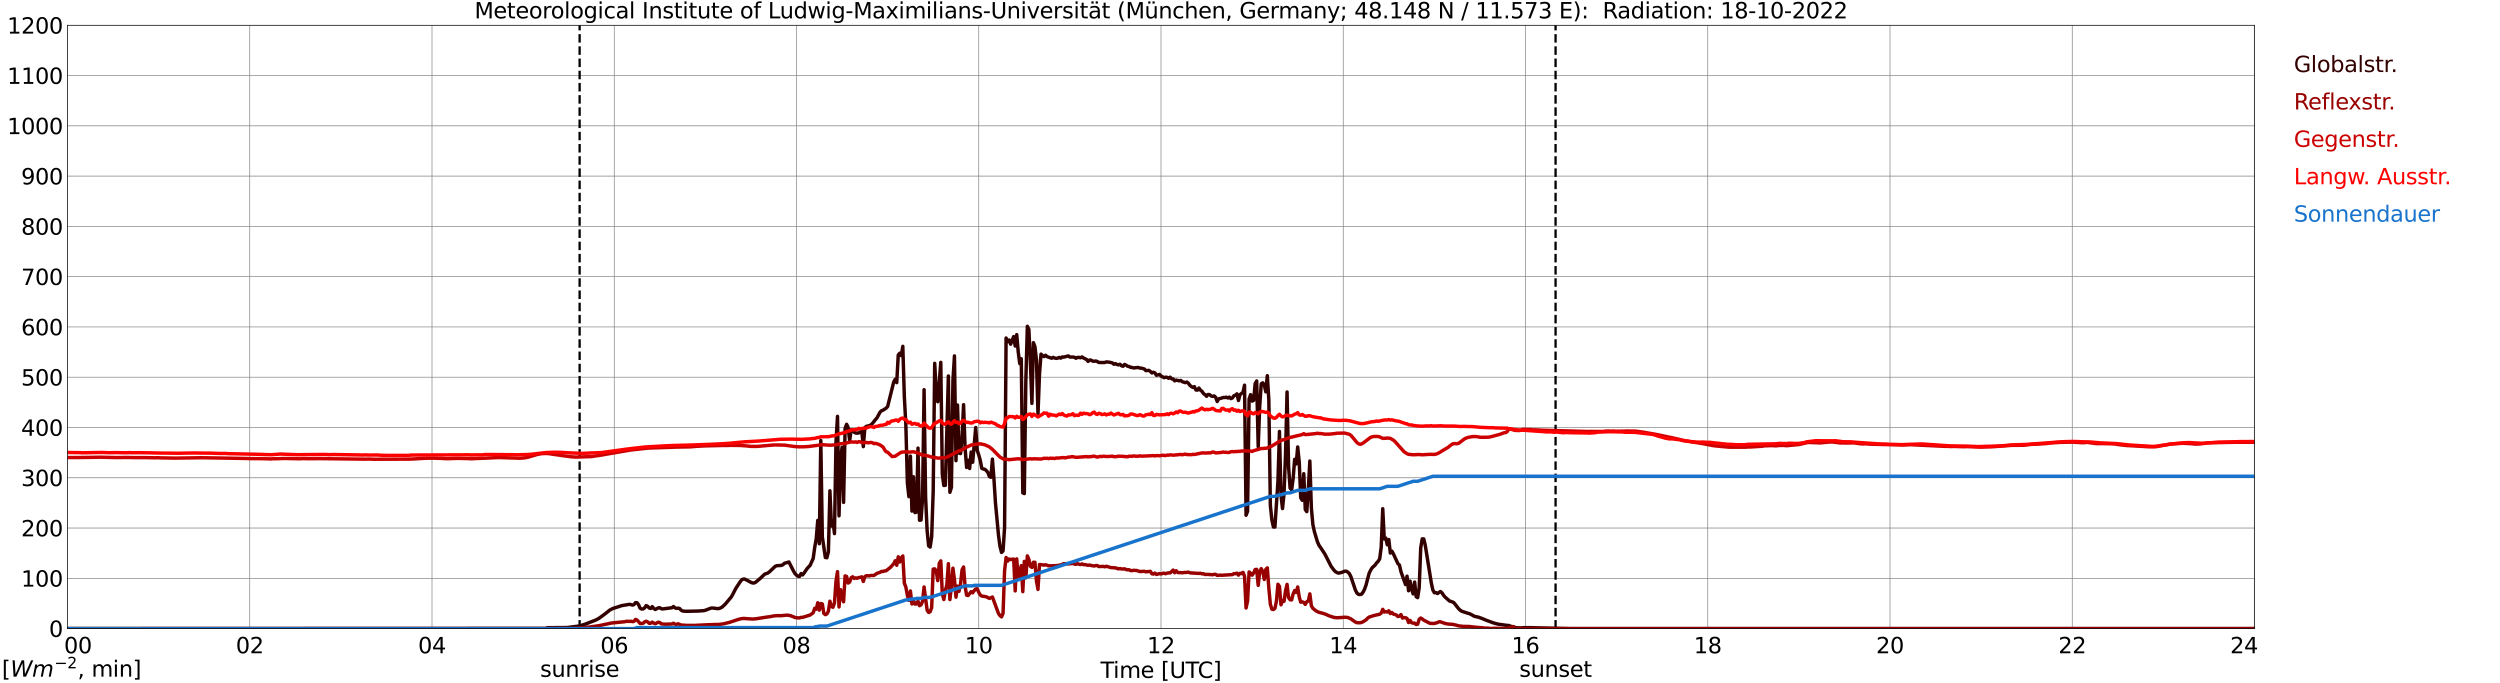 <?xml version="1.0" encoding="utf-8" standalone="no"?>
<!DOCTYPE svg PUBLIC "-//W3C//DTD SVG 1.1//EN"
  "http://www.w3.org/Graphics/SVG/1.1/DTD/svg11.dtd">
<svg xmlns:xlink="http://www.w3.org/1999/xlink" width="1085.4pt" height="296.64pt" viewBox="0 0 1085.4 296.64" xmlns="http://www.w3.org/2000/svg" version="1.1">
 <defs>
  <style type="text/css">*{stroke-linejoin: round; stroke-linecap: butt}</style>
 </defs>
 <g id="figure_1">
  <g id="patch_1">
   <path d="M 0 296.64 
L 1085.4 296.64 
L 1085.4 0 
L 0 0 
z
" style="fill: #ffffff"/>
  </g>
  <g id="axes_1">
   <g id="patch_2">
    <path d="M 29.306 272.909 
L 978.814 272.909 
L 978.814 10.976 
L 29.306 10.976 
z
" style="fill: #ffffff"/>
   </g>
   <g id="patch_3">
    <path d="M 978.814 272.909 
L 978.814 272.909 
L 978.814 10.976 
L 978.814 10.976 
z
" clip-path="url(#p56ae10d874)" style="fill: #d3d3d3; opacity: 0.25; stroke: #d3d3d3; stroke-linejoin: miter"/>
   </g>
   <g id="matplotlib.axis_1">
    <g id="xtick_1">
     <g id="line2d_1">
      <path d="M 29.306 272.909 
L 29.306 10.976 
" clip-path="url(#p56ae10d874)" style="fill: none; stroke: #808080; stroke-width: 0.3; stroke-linecap: square"/>
     </g>
     <g id="line2d_2"/>
     <g id="text_1">
      <!--    00 -->
      <g transform="translate(18.733 283.627) scale(0.095 -0.095)">
       <defs>
        <path id="DejaVuSans-20" transform="scale(0.016)"/>
        <path id="DejaVuSans-30" d="M 2034 4250 
Q 1547 4250 1301 3770 
Q 1056 3291 1056 2328 
Q 1056 1369 1301 889 
Q 1547 409 2034 409 
Q 2525 409 2770 889 
Q 3016 1369 3016 2328 
Q 3016 3291 2770 3770 
Q 2525 4250 2034 4250 
z
M 2034 4750 
Q 2819 4750 3233 4129 
Q 3647 3509 3647 2328 
Q 3647 1150 3233 529 
Q 2819 -91 2034 -91 
Q 1250 -91 836 529 
Q 422 1150 422 2328 
Q 422 3509 836 4129 
Q 1250 4750 2034 4750 
z
" transform="scale(0.016)"/>
       </defs>
       <use xlink:href="#DejaVuSans-20"/>
       <use xlink:href="#DejaVuSans-20" transform="translate(31.787 0)"/>
       <use xlink:href="#DejaVuSans-20" transform="translate(63.574 0)"/>
       <use xlink:href="#DejaVuSans-30" transform="translate(95.361 0)"/>
       <use xlink:href="#DejaVuSans-30" transform="translate(158.984 0)"/>
      </g>
     </g>
    </g>
    <g id="xtick_2">
     <g id="line2d_3">
      <path d="M 108.431 272.909 
L 108.431 10.976 
" clip-path="url(#p56ae10d874)" style="fill: none; stroke: #808080; stroke-width: 0.3; stroke-linecap: square"/>
     </g>
     <g id="line2d_4"/>
     <g id="text_2">
      <!-- 02 -->
      <g transform="translate(102.387 283.627) scale(0.095 -0.095)">
       <defs>
        <path id="DejaVuSans-32" d="M 1228 531 
L 3431 531 
L 3431 0 
L 469 0 
L 469 531 
Q 828 903 1448 1529 
Q 2069 2156 2228 2338 
Q 2531 2678 2651 2914 
Q 2772 3150 2772 3378 
Q 2772 3750 2511 3984 
Q 2250 4219 1831 4219 
Q 1534 4219 1204 4116 
Q 875 4013 500 3803 
L 500 4441 
Q 881 4594 1212 4672 
Q 1544 4750 1819 4750 
Q 2544 4750 2975 4387 
Q 3406 4025 3406 3419 
Q 3406 3131 3298 2873 
Q 3191 2616 2906 2266 
Q 2828 2175 2409 1742 
Q 1991 1309 1228 531 
z
" transform="scale(0.016)"/>
       </defs>
       <use xlink:href="#DejaVuSans-30"/>
       <use xlink:href="#DejaVuSans-32" transform="translate(63.623 0)"/>
      </g>
     </g>
    </g>
    <g id="xtick_3">
     <g id="line2d_5">
      <path d="M 187.557 272.909 
L 187.557 10.976 
" clip-path="url(#p56ae10d874)" style="fill: none; stroke: #808080; stroke-width: 0.3; stroke-linecap: square"/>
     </g>
     <g id="line2d_6"/>
     <g id="text_3">
      <!-- 04 -->
      <g transform="translate(181.513 283.627) scale(0.095 -0.095)">
       <defs>
        <path id="DejaVuSans-34" d="M 2419 4116 
L 825 1625 
L 2419 1625 
L 2419 4116 
z
M 2253 4666 
L 3047 4666 
L 3047 1625 
L 3713 1625 
L 3713 1100 
L 3047 1100 
L 3047 0 
L 2419 0 
L 2419 1100 
L 313 1100 
L 313 1709 
L 2253 4666 
z
" transform="scale(0.016)"/>
       </defs>
       <use xlink:href="#DejaVuSans-30"/>
       <use xlink:href="#DejaVuSans-34" transform="translate(63.623 0)"/>
      </g>
     </g>
    </g>
    <g id="xtick_4">
     <g id="line2d_7">
      <path d="M 266.683 272.909 
L 266.683 10.976 
" clip-path="url(#p56ae10d874)" style="fill: none; stroke: #808080; stroke-width: 0.3; stroke-linecap: square"/>
     </g>
     <g id="line2d_8"/>
     <g id="text_4">
      <!-- 06 -->
      <g transform="translate(260.638 283.627) scale(0.095 -0.095)">
       <defs>
        <path id="DejaVuSans-36" d="M 2113 2584 
Q 1688 2584 1439 2293 
Q 1191 2003 1191 1497 
Q 1191 994 1439 701 
Q 1688 409 2113 409 
Q 2538 409 2786 701 
Q 3034 994 3034 1497 
Q 3034 2003 2786 2293 
Q 2538 2584 2113 2584 
z
M 3366 4563 
L 3366 3988 
Q 3128 4100 2886 4159 
Q 2644 4219 2406 4219 
Q 1781 4219 1451 3797 
Q 1122 3375 1075 2522 
Q 1259 2794 1537 2939 
Q 1816 3084 2150 3084 
Q 2853 3084 3261 2657 
Q 3669 2231 3669 1497 
Q 3669 778 3244 343 
Q 2819 -91 2113 -91 
Q 1303 -91 875 529 
Q 447 1150 447 2328 
Q 447 3434 972 4092 
Q 1497 4750 2381 4750 
Q 2619 4750 2861 4703 
Q 3103 4656 3366 4563 
z
" transform="scale(0.016)"/>
       </defs>
       <use xlink:href="#DejaVuSans-30"/>
       <use xlink:href="#DejaVuSans-36" transform="translate(63.623 0)"/>
      </g>
     </g>
    </g>
    <g id="xtick_5">
     <g id="line2d_9">
      <path d="M 345.808 272.909 
L 345.808 10.976 
" clip-path="url(#p56ae10d874)" style="fill: none; stroke: #808080; stroke-width: 0.3; stroke-linecap: square"/>
     </g>
     <g id="line2d_10"/>
     <g id="text_5">
      <!-- 08 -->
      <g transform="translate(339.764 283.627) scale(0.095 -0.095)">
       <defs>
        <path id="DejaVuSans-38" d="M 2034 2216 
Q 1584 2216 1326 1975 
Q 1069 1734 1069 1313 
Q 1069 891 1326 650 
Q 1584 409 2034 409 
Q 2484 409 2743 651 
Q 3003 894 3003 1313 
Q 3003 1734 2745 1975 
Q 2488 2216 2034 2216 
z
M 1403 2484 
Q 997 2584 770 2862 
Q 544 3141 544 3541 
Q 544 4100 942 4425 
Q 1341 4750 2034 4750 
Q 2731 4750 3128 4425 
Q 3525 4100 3525 3541 
Q 3525 3141 3298 2862 
Q 3072 2584 2669 2484 
Q 3125 2378 3379 2068 
Q 3634 1759 3634 1313 
Q 3634 634 3220 271 
Q 2806 -91 2034 -91 
Q 1263 -91 848 271 
Q 434 634 434 1313 
Q 434 1759 690 2068 
Q 947 2378 1403 2484 
z
M 1172 3481 
Q 1172 3119 1398 2916 
Q 1625 2713 2034 2713 
Q 2441 2713 2670 2916 
Q 2900 3119 2900 3481 
Q 2900 3844 2670 4047 
Q 2441 4250 2034 4250 
Q 1625 4250 1398 4047 
Q 1172 3844 1172 3481 
z
" transform="scale(0.016)"/>
       </defs>
       <use xlink:href="#DejaVuSans-30"/>
       <use xlink:href="#DejaVuSans-38" transform="translate(63.623 0)"/>
      </g>
     </g>
    </g>
    <g id="xtick_6">
     <g id="line2d_11">
      <path d="M 424.934 272.909 
L 424.934 10.976 
" clip-path="url(#p56ae10d874)" style="fill: none; stroke: #808080; stroke-width: 0.3; stroke-linecap: square"/>
     </g>
     <g id="line2d_12"/>
     <g id="text_6">
      <!-- 10 -->
      <g transform="translate(418.89 283.627) scale(0.095 -0.095)">
       <defs>
        <path id="DejaVuSans-31" d="M 794 531 
L 1825 531 
L 1825 4091 
L 703 3866 
L 703 4441 
L 1819 4666 
L 2450 4666 
L 2450 531 
L 3481 531 
L 3481 0 
L 794 0 
L 794 531 
z
" transform="scale(0.016)"/>
       </defs>
       <use xlink:href="#DejaVuSans-31"/>
       <use xlink:href="#DejaVuSans-30" transform="translate(63.623 0)"/>
      </g>
     </g>
    </g>
    <g id="xtick_7">
     <g id="line2d_13">
      <path d="M 504.06 272.909 
L 504.06 10.976 
" clip-path="url(#p56ae10d874)" style="fill: none; stroke: #808080; stroke-width: 0.3; stroke-linecap: square"/>
     </g>
     <g id="line2d_14"/>
     <g id="text_7">
      <!-- 12 -->
      <g transform="translate(498.015 283.627) scale(0.095 -0.095)">
       <use xlink:href="#DejaVuSans-31"/>
       <use xlink:href="#DejaVuSans-32" transform="translate(63.623 0)"/>
      </g>
     </g>
    </g>
    <g id="xtick_8">
     <g id="line2d_15">
      <path d="M 583.185 272.909 
L 583.185 10.976 
" clip-path="url(#p56ae10d874)" style="fill: none; stroke: #808080; stroke-width: 0.3; stroke-linecap: square"/>
     </g>
     <g id="line2d_16"/>
     <g id="text_8">
      <!-- 14 -->
      <g transform="translate(577.141 283.627) scale(0.095 -0.095)">
       <use xlink:href="#DejaVuSans-31"/>
       <use xlink:href="#DejaVuSans-34" transform="translate(63.623 0)"/>
      </g>
     </g>
    </g>
    <g id="xtick_9">
     <g id="line2d_17">
      <path d="M 662.311 272.909 
L 662.311 10.976 
" clip-path="url(#p56ae10d874)" style="fill: none; stroke: #808080; stroke-width: 0.3; stroke-linecap: square"/>
     </g>
     <g id="line2d_18"/>
     <g id="text_9">
      <!-- 16 -->
      <g transform="translate(656.267 283.627) scale(0.095 -0.095)">
       <use xlink:href="#DejaVuSans-31"/>
       <use xlink:href="#DejaVuSans-36" transform="translate(63.623 0)"/>
      </g>
     </g>
    </g>
    <g id="xtick_10">
     <g id="line2d_19">
      <path d="M 741.437 272.909 
L 741.437 10.976 
" clip-path="url(#p56ae10d874)" style="fill: none; stroke: #808080; stroke-width: 0.3; stroke-linecap: square"/>
     </g>
     <g id="line2d_20"/>
     <g id="text_10">
      <!-- 18 -->
      <g transform="translate(735.392 283.627) scale(0.095 -0.095)">
       <use xlink:href="#DejaVuSans-31"/>
       <use xlink:href="#DejaVuSans-38" transform="translate(63.623 0)"/>
      </g>
     </g>
    </g>
    <g id="xtick_11">
     <g id="line2d_21">
      <path d="M 820.562 272.909 
L 820.562 10.976 
" clip-path="url(#p56ae10d874)" style="fill: none; stroke: #808080; stroke-width: 0.3; stroke-linecap: square"/>
     </g>
     <g id="line2d_22"/>
     <g id="text_11">
      <!-- 20 -->
      <g transform="translate(814.518 283.627) scale(0.095 -0.095)">
       <use xlink:href="#DejaVuSans-32"/>
       <use xlink:href="#DejaVuSans-30" transform="translate(63.623 0)"/>
      </g>
     </g>
    </g>
    <g id="xtick_12">
     <g id="line2d_23">
      <path d="M 899.688 272.909 
L 899.688 10.976 
" clip-path="url(#p56ae10d874)" style="fill: none; stroke: #808080; stroke-width: 0.3; stroke-linecap: square"/>
     </g>
     <g id="line2d_24"/>
     <g id="text_12">
      <!-- 22 -->
      <g transform="translate(893.644 283.627) scale(0.095 -0.095)">
       <use xlink:href="#DejaVuSans-32"/>
       <use xlink:href="#DejaVuSans-32" transform="translate(63.623 0)"/>
      </g>
     </g>
    </g>
    <g id="xtick_13">
     <g id="line2d_25">
      <path d="M 978.814 272.909 
L 978.814 10.976 
" clip-path="url(#p56ae10d874)" style="fill: none; stroke: #808080; stroke-width: 0.3; stroke-linecap: square"/>
     </g>
     <g id="line2d_26"/>
     <g id="text_13">
      <!-- 24    -->
      <g transform="translate(968.241 283.627) scale(0.095 -0.095)">
       <use xlink:href="#DejaVuSans-32"/>
       <use xlink:href="#DejaVuSans-34" transform="translate(63.623 0)"/>
       <use xlink:href="#DejaVuSans-20" transform="translate(127.246 0)"/>
       <use xlink:href="#DejaVuSans-20" transform="translate(159.033 0)"/>
       <use xlink:href="#DejaVuSans-20" transform="translate(190.82 0)"/>
      </g>
     </g>
    </g>
    <g id="text_14">
     <!-- Time [UTC] -->
     <g transform="translate(477.806 294.322) scale(0.095 -0.095)">
      <defs>
       <path id="DejaVuSans-54" d="M -19 4666 
L 3928 4666 
L 3928 4134 
L 2272 4134 
L 2272 0 
L 1638 0 
L 1638 4134 
L -19 4134 
L -19 4666 
z
" transform="scale(0.016)"/>
       <path id="DejaVuSans-69" d="M 603 3500 
L 1178 3500 
L 1178 0 
L 603 0 
L 603 3500 
z
M 603 4863 
L 1178 4863 
L 1178 4134 
L 603 4134 
L 603 4863 
z
" transform="scale(0.016)"/>
       <path id="DejaVuSans-6d" d="M 3328 2828 
Q 3544 3216 3844 3400 
Q 4144 3584 4550 3584 
Q 5097 3584 5394 3201 
Q 5691 2819 5691 2113 
L 5691 0 
L 5113 0 
L 5113 2094 
Q 5113 2597 4934 2840 
Q 4756 3084 4391 3084 
Q 3944 3084 3684 2787 
Q 3425 2491 3425 1978 
L 3425 0 
L 2847 0 
L 2847 2094 
Q 2847 2600 2669 2842 
Q 2491 3084 2119 3084 
Q 1678 3084 1418 2786 
Q 1159 2488 1159 1978 
L 1159 0 
L 581 0 
L 581 3500 
L 1159 3500 
L 1159 2956 
Q 1356 3278 1631 3431 
Q 1906 3584 2284 3584 
Q 2666 3584 2933 3390 
Q 3200 3197 3328 2828 
z
" transform="scale(0.016)"/>
       <path id="DejaVuSans-65" d="M 3597 1894 
L 3597 1613 
L 953 1613 
Q 991 1019 1311 708 
Q 1631 397 2203 397 
Q 2534 397 2845 478 
Q 3156 559 3463 722 
L 3463 178 
Q 3153 47 2828 -22 
Q 2503 -91 2169 -91 
Q 1331 -91 842 396 
Q 353 884 353 1716 
Q 353 2575 817 3079 
Q 1281 3584 2069 3584 
Q 2775 3584 3186 3129 
Q 3597 2675 3597 1894 
z
M 3022 2063 
Q 3016 2534 2758 2815 
Q 2500 3097 2075 3097 
Q 1594 3097 1305 2825 
Q 1016 2553 972 2059 
L 3022 2063 
z
" transform="scale(0.016)"/>
       <path id="DejaVuSans-5b" d="M 550 4863 
L 1875 4863 
L 1875 4416 
L 1125 4416 
L 1125 -397 
L 1875 -397 
L 1875 -844 
L 550 -844 
L 550 4863 
z
" transform="scale(0.016)"/>
       <path id="DejaVuSans-55" d="M 556 4666 
L 1191 4666 
L 1191 1831 
Q 1191 1081 1462 751 
Q 1734 422 2344 422 
Q 2950 422 3222 751 
Q 3494 1081 3494 1831 
L 3494 4666 
L 4128 4666 
L 4128 1753 
Q 4128 841 3676 375 
Q 3225 -91 2344 -91 
Q 1459 -91 1007 375 
Q 556 841 556 1753 
L 556 4666 
z
" transform="scale(0.016)"/>
       <path id="DejaVuSans-43" d="M 4122 4306 
L 4122 3641 
Q 3803 3938 3442 4084 
Q 3081 4231 2675 4231 
Q 1875 4231 1450 3742 
Q 1025 3253 1025 2328 
Q 1025 1406 1450 917 
Q 1875 428 2675 428 
Q 3081 428 3442 575 
Q 3803 722 4122 1019 
L 4122 359 
Q 3791 134 3420 21 
Q 3050 -91 2638 -91 
Q 1578 -91 968 557 
Q 359 1206 359 2328 
Q 359 3453 968 4101 
Q 1578 4750 2638 4750 
Q 3056 4750 3426 4639 
Q 3797 4528 4122 4306 
z
" transform="scale(0.016)"/>
       <path id="DejaVuSans-5d" d="M 1947 4863 
L 1947 -844 
L 622 -844 
L 622 -397 
L 1369 -397 
L 1369 4416 
L 622 4416 
L 622 4863 
L 1947 4863 
z
" transform="scale(0.016)"/>
      </defs>
      <use xlink:href="#DejaVuSans-54"/>
      <use xlink:href="#DejaVuSans-69" transform="translate(57.959 0)"/>
      <use xlink:href="#DejaVuSans-6d" transform="translate(85.742 0)"/>
      <use xlink:href="#DejaVuSans-65" transform="translate(183.154 0)"/>
      <use xlink:href="#DejaVuSans-20" transform="translate(244.678 0)"/>
      <use xlink:href="#DejaVuSans-5b" transform="translate(276.465 0)"/>
      <use xlink:href="#DejaVuSans-55" transform="translate(315.479 0)"/>
      <use xlink:href="#DejaVuSans-54" transform="translate(388.672 0)"/>
      <use xlink:href="#DejaVuSans-43" transform="translate(443.881 0)"/>
      <use xlink:href="#DejaVuSans-5d" transform="translate(513.705 0)"/>
     </g>
    </g>
   </g>
   <g id="matplotlib.axis_2">
    <g id="ytick_1">
     <g id="line2d_27">
      <path d="M 29.306 272.909 
L 978.814 272.909 
" clip-path="url(#p56ae10d874)" style="fill: none; stroke: #808080; stroke-width: 0.3; stroke-linecap: square"/>
     </g>
     <g id="line2d_28"/>
     <g id="text_15">
      <!-- 0 -->
      <g transform="translate(21.261 276.518) scale(0.095 -0.095)">
       <use xlink:href="#DejaVuSans-30"/>
      </g>
     </g>
    </g>
    <g id="ytick_2">
     <g id="line2d_29">
      <path d="M 29.306 251.081 
L 978.814 251.081 
" clip-path="url(#p56ae10d874)" style="fill: none; stroke: #808080; stroke-width: 0.3; stroke-linecap: square"/>
     </g>
     <g id="line2d_30"/>
     <g id="text_16">
      <!-- 100 -->
      <g transform="translate(9.173 254.69) scale(0.095 -0.095)">
       <use xlink:href="#DejaVuSans-31"/>
       <use xlink:href="#DejaVuSans-30" transform="translate(63.623 0)"/>
       <use xlink:href="#DejaVuSans-30" transform="translate(127.246 0)"/>
      </g>
     </g>
    </g>
    <g id="ytick_3">
     <g id="line2d_31">
      <path d="M 29.306 229.253 
L 978.814 229.253 
" clip-path="url(#p56ae10d874)" style="fill: none; stroke: #808080; stroke-width: 0.3; stroke-linecap: square"/>
     </g>
     <g id="line2d_32"/>
     <g id="text_17">
      <!-- 200 -->
      <g transform="translate(9.173 232.863) scale(0.095 -0.095)">
       <use xlink:href="#DejaVuSans-32"/>
       <use xlink:href="#DejaVuSans-30" transform="translate(63.623 0)"/>
       <use xlink:href="#DejaVuSans-30" transform="translate(127.246 0)"/>
      </g>
     </g>
    </g>
    <g id="ytick_4">
     <g id="line2d_33">
      <path d="M 29.306 207.426 
L 978.814 207.426 
" clip-path="url(#p56ae10d874)" style="fill: none; stroke: #808080; stroke-width: 0.3; stroke-linecap: square"/>
     </g>
     <g id="line2d_34"/>
     <g id="text_18">
      <!-- 300 -->
      <g transform="translate(9.173 211.035) scale(0.095 -0.095)">
       <defs>
        <path id="DejaVuSans-33" d="M 2597 2516 
Q 3050 2419 3304 2112 
Q 3559 1806 3559 1356 
Q 3559 666 3084 287 
Q 2609 -91 1734 -91 
Q 1441 -91 1130 -33 
Q 819 25 488 141 
L 488 750 
Q 750 597 1062 519 
Q 1375 441 1716 441 
Q 2309 441 2620 675 
Q 2931 909 2931 1356 
Q 2931 1769 2642 2001 
Q 2353 2234 1838 2234 
L 1294 2234 
L 1294 2753 
L 1863 2753 
Q 2328 2753 2575 2939 
Q 2822 3125 2822 3475 
Q 2822 3834 2567 4026 
Q 2313 4219 1838 4219 
Q 1578 4219 1281 4162 
Q 984 4106 628 3988 
L 628 4550 
Q 988 4650 1302 4700 
Q 1616 4750 1894 4750 
Q 2613 4750 3031 4423 
Q 3450 4097 3450 3541 
Q 3450 3153 3228 2886 
Q 3006 2619 2597 2516 
z
" transform="scale(0.016)"/>
       </defs>
       <use xlink:href="#DejaVuSans-33"/>
       <use xlink:href="#DejaVuSans-30" transform="translate(63.623 0)"/>
       <use xlink:href="#DejaVuSans-30" transform="translate(127.246 0)"/>
      </g>
     </g>
    </g>
    <g id="ytick_5">
     <g id="line2d_35">
      <path d="M 29.306 185.598 
L 978.814 185.598 
" clip-path="url(#p56ae10d874)" style="fill: none; stroke: #808080; stroke-width: 0.3; stroke-linecap: square"/>
     </g>
     <g id="line2d_36"/>
     <g id="text_19">
      <!-- 400 -->
      <g transform="translate(9.173 189.207) scale(0.095 -0.095)">
       <use xlink:href="#DejaVuSans-34"/>
       <use xlink:href="#DejaVuSans-30" transform="translate(63.623 0)"/>
       <use xlink:href="#DejaVuSans-30" transform="translate(127.246 0)"/>
      </g>
     </g>
    </g>
    <g id="ytick_6">
     <g id="line2d_37">
      <path d="M 29.306 163.77 
L 978.814 163.77 
" clip-path="url(#p56ae10d874)" style="fill: none; stroke: #808080; stroke-width: 0.3; stroke-linecap: square"/>
     </g>
     <g id="line2d_38"/>
     <g id="text_20">
      <!-- 500 -->
      <g transform="translate(9.173 167.379) scale(0.095 -0.095)">
       <defs>
        <path id="DejaVuSans-35" d="M 691 4666 
L 3169 4666 
L 3169 4134 
L 1269 4134 
L 1269 2991 
Q 1406 3038 1543 3061 
Q 1681 3084 1819 3084 
Q 2600 3084 3056 2656 
Q 3513 2228 3513 1497 
Q 3513 744 3044 326 
Q 2575 -91 1722 -91 
Q 1428 -91 1123 -41 
Q 819 9 494 109 
L 494 744 
Q 775 591 1075 516 
Q 1375 441 1709 441 
Q 2250 441 2565 725 
Q 2881 1009 2881 1497 
Q 2881 1984 2565 2268 
Q 2250 2553 1709 2553 
Q 1456 2553 1204 2497 
Q 953 2441 691 2322 
L 691 4666 
z
" transform="scale(0.016)"/>
       </defs>
       <use xlink:href="#DejaVuSans-35"/>
       <use xlink:href="#DejaVuSans-30" transform="translate(63.623 0)"/>
       <use xlink:href="#DejaVuSans-30" transform="translate(127.246 0)"/>
      </g>
     </g>
    </g>
    <g id="ytick_7">
     <g id="line2d_39">
      <path d="M 29.306 141.942 
L 978.814 141.942 
" clip-path="url(#p56ae10d874)" style="fill: none; stroke: #808080; stroke-width: 0.3; stroke-linecap: square"/>
     </g>
     <g id="line2d_40"/>
     <g id="text_21">
      <!-- 600 -->
      <g transform="translate(9.173 145.551) scale(0.095 -0.095)">
       <use xlink:href="#DejaVuSans-36"/>
       <use xlink:href="#DejaVuSans-30" transform="translate(63.623 0)"/>
       <use xlink:href="#DejaVuSans-30" transform="translate(127.246 0)"/>
      </g>
     </g>
    </g>
    <g id="ytick_8">
     <g id="line2d_41">
      <path d="M 29.306 120.114 
L 978.814 120.114 
" clip-path="url(#p56ae10d874)" style="fill: none; stroke: #808080; stroke-width: 0.3; stroke-linecap: square"/>
     </g>
     <g id="line2d_42"/>
     <g id="text_22">
      <!-- 700 -->
      <g transform="translate(9.173 123.724) scale(0.095 -0.095)">
       <defs>
        <path id="DejaVuSans-37" d="M 525 4666 
L 3525 4666 
L 3525 4397 
L 1831 0 
L 1172 0 
L 2766 4134 
L 525 4134 
L 525 4666 
z
" transform="scale(0.016)"/>
       </defs>
       <use xlink:href="#DejaVuSans-37"/>
       <use xlink:href="#DejaVuSans-30" transform="translate(63.623 0)"/>
       <use xlink:href="#DejaVuSans-30" transform="translate(127.246 0)"/>
      </g>
     </g>
    </g>
    <g id="ytick_9">
     <g id="line2d_43">
      <path d="M 29.306 98.287 
L 978.814 98.287 
" clip-path="url(#p56ae10d874)" style="fill: none; stroke: #808080; stroke-width: 0.3; stroke-linecap: square"/>
     </g>
     <g id="line2d_44"/>
     <g id="text_23">
      <!-- 800 -->
      <g transform="translate(9.173 101.896) scale(0.095 -0.095)">
       <use xlink:href="#DejaVuSans-38"/>
       <use xlink:href="#DejaVuSans-30" transform="translate(63.623 0)"/>
       <use xlink:href="#DejaVuSans-30" transform="translate(127.246 0)"/>
      </g>
     </g>
    </g>
    <g id="ytick_10">
     <g id="line2d_45">
      <path d="M 29.306 76.459 
L 978.814 76.459 
" clip-path="url(#p56ae10d874)" style="fill: none; stroke: #808080; stroke-width: 0.3; stroke-linecap: square"/>
     </g>
     <g id="line2d_46"/>
     <g id="text_24">
      <!-- 900 -->
      <g transform="translate(9.173 80.068) scale(0.095 -0.095)">
       <defs>
        <path id="DejaVuSans-39" d="M 703 97 
L 703 672 
Q 941 559 1184 500 
Q 1428 441 1663 441 
Q 2288 441 2617 861 
Q 2947 1281 2994 2138 
Q 2813 1869 2534 1725 
Q 2256 1581 1919 1581 
Q 1219 1581 811 2004 
Q 403 2428 403 3163 
Q 403 3881 828 4315 
Q 1253 4750 1959 4750 
Q 2769 4750 3195 4129 
Q 3622 3509 3622 2328 
Q 3622 1225 3098 567 
Q 2575 -91 1691 -91 
Q 1453 -91 1209 -44 
Q 966 3 703 97 
z
M 1959 2075 
Q 2384 2075 2632 2365 
Q 2881 2656 2881 3163 
Q 2881 3666 2632 3958 
Q 2384 4250 1959 4250 
Q 1534 4250 1286 3958 
Q 1038 3666 1038 3163 
Q 1038 2656 1286 2365 
Q 1534 2075 1959 2075 
z
" transform="scale(0.016)"/>
       </defs>
       <use xlink:href="#DejaVuSans-39"/>
       <use xlink:href="#DejaVuSans-30" transform="translate(63.623 0)"/>
       <use xlink:href="#DejaVuSans-30" transform="translate(127.246 0)"/>
      </g>
     </g>
    </g>
    <g id="ytick_11">
     <g id="line2d_47">
      <path d="M 29.306 54.631 
L 978.814 54.631 
" clip-path="url(#p56ae10d874)" style="fill: none; stroke: #808080; stroke-width: 0.3; stroke-linecap: square"/>
     </g>
     <g id="line2d_48"/>
     <g id="text_25">
      <!-- 1000 -->
      <g transform="translate(3.128 58.24) scale(0.095 -0.095)">
       <use xlink:href="#DejaVuSans-31"/>
       <use xlink:href="#DejaVuSans-30" transform="translate(63.623 0)"/>
       <use xlink:href="#DejaVuSans-30" transform="translate(127.246 0)"/>
       <use xlink:href="#DejaVuSans-30" transform="translate(190.869 0)"/>
      </g>
     </g>
    </g>
    <g id="ytick_12">
     <g id="line2d_49">
      <path d="M 29.306 32.803 
L 978.814 32.803 
" clip-path="url(#p56ae10d874)" style="fill: none; stroke: #808080; stroke-width: 0.3; stroke-linecap: square"/>
     </g>
     <g id="line2d_50"/>
     <g id="text_26">
      <!-- 1100 -->
      <g transform="translate(3.128 36.413) scale(0.095 -0.095)">
       <use xlink:href="#DejaVuSans-31"/>
       <use xlink:href="#DejaVuSans-31" transform="translate(63.623 0)"/>
       <use xlink:href="#DejaVuSans-30" transform="translate(127.246 0)"/>
       <use xlink:href="#DejaVuSans-30" transform="translate(190.869 0)"/>
      </g>
     </g>
    </g>
    <g id="ytick_13">
     <g id="line2d_51">
      <path d="M 29.306 10.976 
L 978.814 10.976 
" clip-path="url(#p56ae10d874)" style="fill: none; stroke: #808080; stroke-width: 0.3; stroke-linecap: square"/>
     </g>
     <g id="line2d_52"/>
     <g id="text_27">
      <!-- 1200 -->
      <g transform="translate(3.128 14.585) scale(0.095 -0.095)">
       <use xlink:href="#DejaVuSans-31"/>
       <use xlink:href="#DejaVuSans-32" transform="translate(63.623 0)"/>
       <use xlink:href="#DejaVuSans-30" transform="translate(127.246 0)"/>
       <use xlink:href="#DejaVuSans-30" transform="translate(190.869 0)"/>
      </g>
     </g>
    </g>
   </g>
   <g id="line2d_53">
    <path d="M 251.649 272.909 
L 251.649 10.976 
" clip-path="url(#p56ae10d874)" style="fill: none; stroke-dasharray: 3.7,1.6; stroke-dashoffset: 0; stroke: #000000"/>
   </g>
   <g id="line2d_54">
    <path d="M 675.367 272.909 
L 675.367 10.976 
" clip-path="url(#p56ae10d874)" style="fill: none; stroke-dasharray: 3.7,1.6; stroke-dashoffset: 0; stroke: #000000"/>
   </g>
   <g id="line2d_55">
    <path d="M 29.306 272.909 
L 237.011 272.909 
L 237.67 272.514 
L 246.242 272.453 
L 251.517 271.785 
L 254.155 270.953 
L 258.77 269.15 
L 260.089 268.421 
L 262.726 266.496 
L 264.705 264.894 
L 266.023 264.204 
L 269.98 262.927 
L 273.277 262.381 
L 273.936 262.482 
L 274.595 262.704 
L 275.255 262.501 
L 275.914 261.65 
L 276.573 261.692 
L 277.233 262.523 
L 277.892 264.042 
L 278.552 264.427 
L 279.211 264.368 
L 279.87 263.92 
L 280.53 262.927 
L 281.189 263.252 
L 281.849 263.962 
L 282.508 264.184 
L 283.167 263.374 
L 283.827 264.184 
L 284.486 264.61 
L 285.805 263.92 
L 286.464 263.861 
L 287.124 264.306 
L 287.783 264.368 
L 291.739 263.861 
L 292.399 263.333 
L 293.058 263.92 
L 293.717 264.123 
L 294.377 264.042 
L 295.036 264.165 
L 295.696 264.913 
L 296.355 265.258 
L 297.674 265.4 
L 302.949 265.3 
L 305.586 265.116 
L 306.246 264.955 
L 308.224 264.184 
L 308.883 263.981 
L 309.543 263.981 
L 311.521 264.245 
L 312.18 264.184 
L 312.839 263.942 
L 313.499 263.577 
L 314.818 262.359 
L 317.455 259.218 
L 318.114 258.105 
L 319.433 255.51 
L 321.411 252.491 
L 322.071 251.699 
L 322.73 251.395 
L 323.39 251.437 
L 324.708 252.124 
L 326.027 252.834 
L 326.686 253.098 
L 327.346 253.118 
L 328.005 252.834 
L 329.983 251.192 
L 331.961 249.289 
L 333.28 248.822 
L 333.94 248.377 
L 336.577 245.862 
L 337.236 245.62 
L 339.215 245.478 
L 339.874 245.214 
L 340.533 244.585 
L 342.512 243.998 
L 344.49 247.89 
L 345.149 249.005 
L 345.808 249.715 
L 346.468 250.18 
L 347.127 250.26 
L 347.787 249.025 
L 348.446 249.592 
L 349.105 248.761 
L 350.424 246.836 
L 351.743 245.397 
L 353.062 242.437 
L 353.721 237.594 
L 354.38 233.865 
L 355.04 225.92 
L 355.699 236.074 
L 356.359 191.242 
L 357.018 233.095 
L 358.337 242.033 
L 358.996 242.153 
L 359.655 239.6 
L 360.315 213.09 
L 360.974 228.393 
L 361.634 226.101 
L 362.293 231.676 
L 362.952 191.81 
L 363.612 180.765 
L 364.271 223.953 
L 364.93 199.168 
L 365.59 194.183 
L 366.249 218.117 
L 366.909 185.932 
L 367.568 184.21 
L 368.227 185.648 
L 368.887 191.304 
L 369.546 186.582 
L 370.206 186.824 
L 370.865 187.656 
L 371.524 188.001 
L 372.184 188.06 
L 372.843 187.96 
L 373.502 187.534 
L 374.162 187.311 
L 374.821 193.899 
L 375.481 185.67 
L 376.14 185.102 
L 377.459 184.799 
L 378.118 184.474 
L 378.777 183.845 
L 380.096 182.162 
L 380.756 181.433 
L 382.074 178.94 
L 382.734 178.312 
L 383.393 178.069 
L 384.712 177.218 
L 385.371 176.509 
L 388.009 165.868 
L 388.668 164.671 
L 389.328 166.112 
L 389.987 154.094 
L 390.646 153.343 
L 391.306 154.397 
L 391.965 150.363 
L 392.624 172.172 
L 393.284 184.432 
L 393.943 209.604 
L 394.603 215.624 
L 395.262 198.033 
L 395.921 221.886 
L 396.581 207.011 
L 397.24 222.557 
L 397.899 222.332 
L 398.559 194.547 
L 399.218 225.859 
L 399.878 225.778 
L 400.537 216.475 
L 401.196 169.192 
L 401.856 215.888 
L 402.515 230.297 
L 403.175 236.987 
L 403.834 237.513 
L 404.493 233.014 
L 405.153 213.334 
L 405.812 157.741 
L 406.471 170.449 
L 407.131 174.422 
L 408.45 157.335 
L 409.109 205.876 
L 409.768 210.761 
L 410.428 210.719 
L 411.746 163.233 
L 412.406 213.74 
L 413.065 211.59 
L 413.725 165.219 
L 414.384 154.519 
L 415.043 199.998 
L 415.703 175.841 
L 416.362 196.715 
L 417.022 196.918 
L 417.681 189.601 
L 418.34 175.699 
L 419 194.464 
L 419.659 202.957 
L 420.318 199.816 
L 420.978 203.403 
L 421.637 196.25 
L 422.297 200.687 
L 423.615 185.609 
L 424.275 195.58 
L 424.934 197.505 
L 425.593 199.897 
L 426.253 203.322 
L 426.912 203.647 
L 427.572 203.728 
L 428.231 204.335 
L 428.89 205.105 
L 429.55 206.889 
L 430.209 207.214 
L 430.869 199.33 
L 431.528 207.901 
L 432.187 218.339 
L 433.506 232.366 
L 434.165 237.271 
L 434.825 239.844 
L 435.484 239.154 
L 436.144 229.142 
L 436.803 146.755 
L 437.462 148.357 
L 438.122 147.607 
L 438.781 149.431 
L 440.1 146.129 
L 440.759 150.222 
L 441.419 145.278 
L 442.078 152.836 
L 442.737 157.863 
L 443.397 155.755 
L 444.056 213.983 
L 444.716 214.286 
L 445.375 165.422 
L 446.034 141.669 
L 446.694 143.007 
L 447.353 157.377 
L 448.012 175.131 
L 448.672 148.783 
L 449.331 150.527 
L 449.991 156.222 
L 450.65 179.953 
L 451.309 162.281 
L 451.969 153.749 
L 452.628 154.397 
L 453.287 154.803 
L 453.947 154.236 
L 454.606 154.842 
L 456.584 155.532 
L 457.244 155.146 
L 457.903 155.451 
L 458.563 155.593 
L 459.222 155.491 
L 459.881 155.168 
L 460.541 155.491 
L 461.2 154.965 
L 461.859 155.045 
L 463.838 154.519 
L 464.497 155.026 
L 465.816 155.006 
L 466.475 155.107 
L 467.134 155.552 
L 467.794 155.168 
L 468.453 155.168 
L 469.113 155.329 
L 469.772 154.965 
L 470.431 155.43 
L 471.75 156.08 
L 472.409 156.91 
L 473.069 156.303 
L 473.728 156.364 
L 474.388 156.789 
L 475.047 156.848 
L 475.706 156.728 
L 476.366 156.931 
L 477.025 157.377 
L 479.663 157.396 
L 480.322 157.113 
L 481.641 157.254 
L 482.96 157.558 
L 483.619 158.147 
L 484.278 157.883 
L 484.938 158.248 
L 485.597 158.431 
L 486.256 158.147 
L 486.916 158.795 
L 487.575 159.018 
L 488.235 158.228 
L 488.894 158.551 
L 489.553 158.998 
L 490.213 159.119 
L 490.872 159.505 
L 491.532 159.525 
L 492.191 159.767 
L 493.51 159.586 
L 494.169 159.544 
L 494.828 159.789 
L 495.488 159.828 
L 496.807 160.192 
L 497.466 160.902 
L 498.785 160.801 
L 499.444 161.269 
L 500.103 161.917 
L 500.763 161.611 
L 501.422 161.895 
L 502.082 162.93 
L 503.4 162.565 
L 504.06 163.233 
L 505.379 163.962 
L 506.038 163.761 
L 506.697 163.82 
L 507.357 164.246 
L 508.016 163.761 
L 508.675 164.471 
L 509.335 164.551 
L 509.994 165.342 
L 510.654 165.016 
L 511.972 165.342 
L 512.632 165.18 
L 513.291 165.706 
L 514.61 166.132 
L 515.269 165.868 
L 515.929 166.374 
L 516.588 167.267 
L 517.247 167.815 
L 517.907 168.199 
L 518.566 167.876 
L 519.226 169.314 
L 519.885 169.375 
L 520.544 168.483 
L 521.204 169.395 
L 521.863 169.921 
L 522.522 170.895 
L 523.182 171.32 
L 523.841 172.049 
L 524.501 171.259 
L 525.16 171.34 
L 525.819 171.907 
L 526.479 172.11 
L 527.138 171.907 
L 527.797 172.495 
L 528.457 174.319 
L 529.116 173.165 
L 530.435 172.82 
L 531.094 172.556 
L 531.754 172.597 
L 532.413 172.436 
L 533.073 172.8 
L 533.732 172.414 
L 534.391 173.062 
L 535.051 172.8 
L 535.71 171.807 
L 536.369 171.584 
L 537.029 170.995 
L 537.688 173.894 
L 538.348 171.362 
L 539.666 170.307 
L 540.326 167.225 
L 540.985 223.692 
L 541.644 221.989 
L 542.304 173.265 
L 542.963 171.362 
L 543.623 174.138 
L 544.282 173.793 
L 544.941 166.557 
L 545.601 165.403 
L 546.26 193.958 
L 546.919 176.306 
L 547.579 166.638 
L 548.238 166.213 
L 548.898 167.083 
L 549.557 170.124 
L 550.216 163.113 
L 550.876 173.549 
L 551.535 219.455 
L 552.195 225.717 
L 552.854 228.777 
L 553.513 228.819 
L 554.832 209.017 
L 555.491 187.311 
L 556.151 215.017 
L 556.81 220.793 
L 557.47 214.389 
L 558.129 197.201 
L 558.788 170.185 
L 559.448 202.512 
L 560.107 211.955 
L 560.766 212.686 
L 561.426 207.821 
L 562.085 199.41 
L 562.745 201.438 
L 563.404 194.06 
L 564.063 200.445 
L 564.723 216.111 
L 565.382 217.204 
L 566.042 205.673 
L 566.701 221.238 
L 567.36 222.131 
L 568.02 212.503 
L 568.679 200.161 
L 569.338 220.487 
L 569.998 227.745 
L 570.657 230.825 
L 571.976 235.223 
L 572.635 236.703 
L 573.954 238.628 
L 575.273 240.674 
L 577.91 245.862 
L 579.229 247.626 
L 579.889 248.254 
L 580.548 248.619 
L 581.207 248.822 
L 582.526 248.518 
L 583.845 247.99 
L 584.504 247.99 
L 585.164 248.377 
L 585.823 249.025 
L 586.482 250.321 
L 588.46 256.178 
L 589.12 257.477 
L 589.779 258.044 
L 590.439 258.125 
L 591.098 257.983 
L 591.757 257.171 
L 592.417 255.835 
L 593.076 254.01 
L 594.395 248.983 
L 595.054 247.586 
L 595.714 246.512 
L 597.032 245.316 
L 597.692 244.343 
L 598.351 243.695 
L 599.011 242.599 
L 599.67 237.513 
L 600.329 220.874 
L 600.989 233.986 
L 601.648 233.601 
L 602.307 236.539 
L 602.967 234.269 
L 603.626 240.106 
L 604.286 239.277 
L 604.945 240.431 
L 606.923 244.727 
L 607.582 245.295 
L 608.242 248.193 
L 610.22 253.788 
L 610.879 250.16 
L 611.539 256.483 
L 612.198 252.308 
L 612.858 255.835 
L 613.517 257.841 
L 614.176 252.714 
L 614.836 259.037 
L 615.495 259.463 
L 616.154 255.165 
L 616.814 237.897 
L 617.473 233.946 
L 618.133 233.986 
L 618.792 236.762 
L 621.429 253.139 
L 622.089 256.158 
L 622.748 257.335 
L 623.408 257.274 
L 624.067 257.68 
L 625.386 256.806 
L 626.045 257.374 
L 626.705 258.409 
L 627.364 259.199 
L 629.342 260.941 
L 630.661 261.347 
L 631.32 261.772 
L 632.639 263.475 
L 633.298 264.306 
L 633.958 264.913 
L 634.617 265.361 
L 637.255 266.251 
L 637.914 266.393 
L 639.233 267.063 
L 639.892 267.489 
L 641.211 267.832 
L 641.87 267.934 
L 643.848 268.683 
L 645.167 269.25 
L 648.464 270.466 
L 650.442 270.995 
L 652.42 271.259 
L 654.399 271.542 
L 655.058 271.542 
L 656.377 272.068 
L 657.036 272.049 
L 657.695 272.413 
L 659.014 272.594 
L 660.333 272.616 
L 661.652 272.514 
L 664.949 272.514 
L 666.267 272.555 
L 681.433 272.909 
L 978.154 272.909 
L 978.154 272.909 
" clip-path="url(#p56ae10d874)" style="fill: none; stroke: #330000; stroke-width: 1.5; stroke-linecap: square"/>
   </g>
   <g id="line2d_56">
    <path d="M 29.306 272.909 
L 248.88 272.819 
L 250.198 272.758 
L 252.836 272.575 
L 254.814 272.313 
L 256.133 272.21 
L 260.089 271.643 
L 262.726 271.075 
L 265.364 270.508 
L 267.342 270.305 
L 271.298 269.921 
L 271.958 269.737 
L 273.277 269.779 
L 273.936 269.718 
L 274.595 269.901 
L 275.255 269.759 
L 275.914 268.927 
L 276.573 269.192 
L 277.892 270.669 
L 278.552 270.711 
L 279.211 270.61 
L 279.87 269.982 
L 280.53 269.718 
L 281.189 270.001 
L 281.849 270.61 
L 282.508 270.589 
L 283.167 270.102 
L 283.827 270.549 
L 284.486 270.811 
L 285.805 270.124 
L 286.464 270.285 
L 287.124 270.872 
L 289.102 271.014 
L 290.42 270.953 
L 291.739 270.914 
L 292.399 270.589 
L 293.058 271.014 
L 293.717 271.095 
L 294.377 270.811 
L 295.696 271.359 
L 298.333 271.521 
L 301.63 271.521 
L 306.905 271.259 
L 310.202 271.136 
L 312.18 271.095 
L 314.158 270.833 
L 316.796 270.185 
L 319.433 269.292 
L 321.411 268.683 
L 322.73 268.502 
L 324.708 268.624 
L 326.686 268.766 
L 328.005 268.683 
L 332.621 267.954 
L 334.599 267.692 
L 335.918 267.408 
L 337.236 267.286 
L 339.215 267.306 
L 341.193 267.103 
L 341.852 267.063 
L 343.171 267.286 
L 345.149 268.076 
L 345.808 268.218 
L 347.127 268.279 
L 347.787 268.035 
L 348.446 268.035 
L 351.743 267.002 
L 353.062 266.029 
L 353.721 264.103 
L 354.38 264.488 
L 355.04 261.692 
L 355.699 264.894 
L 356.359 262.036 
L 357.018 262.22 
L 357.677 266.312 
L 358.337 266.86 
L 358.996 266.557 
L 359.655 265.361 
L 360.315 261.024 
L 360.974 263.313 
L 361.634 263.658 
L 362.293 261.814 
L 362.952 252.327 
L 363.612 248.193 
L 364.271 263.516 
L 364.93 255.997 
L 365.59 259.118 
L 366.249 261.266 
L 366.909 250.038 
L 367.568 250.282 
L 368.227 253.139 
L 368.887 252.714 
L 369.546 250.808 
L 370.206 250.424 
L 370.865 251.133 
L 371.524 250.889 
L 372.184 251.072 
L 372.843 250.727 
L 373.502 250.666 
L 374.162 250.424 
L 374.821 252.45 
L 375.481 250.383 
L 376.14 249.937 
L 377.459 250.018 
L 378.118 249.835 
L 379.437 249.835 
L 380.756 248.924 
L 382.074 248.477 
L 382.734 248.073 
L 383.393 248.112 
L 384.053 247.87 
L 384.712 247.809 
L 386.031 246.755 
L 386.69 246.229 
L 388.009 244.749 
L 388.668 243.452 
L 389.328 245.417 
L 389.987 241.728 
L 390.646 243.998 
L 391.306 242.195 
L 391.965 241.385 
L 392.624 253.201 
L 393.284 254.842 
L 393.943 258.509 
L 394.603 260.659 
L 395.262 256.584 
L 395.921 262.22 
L 396.581 260.759 
L 397.24 262.279 
L 397.899 262.198 
L 398.559 261.024 
L 399.218 262.968 
L 399.878 262.584 
L 400.537 261.085 
L 401.196 254.842 
L 402.515 264.874 
L 403.175 265.906 
L 403.834 265.583 
L 404.493 263.82 
L 405.153 247.08 
L 405.812 246.977 
L 406.471 247.848 
L 407.131 252.085 
L 407.79 244.607 
L 408.45 243.511 
L 409.109 257.741 
L 409.768 260.292 
L 410.428 256.342 
L 411.087 253.93 
L 411.746 244.729 
L 412.406 260.314 
L 413.065 254.639 
L 413.725 246.694 
L 414.384 251.559 
L 415.043 259.26 
L 415.703 254.477 
L 416.362 256.726 
L 417.022 253.687 
L 417.681 247.403 
L 418.34 246.168 
L 419 254.578 
L 419.659 258.409 
L 420.318 258.55 
L 421.637 256.868 
L 422.297 257.374 
L 422.956 256.422 
L 423.615 255.693 
L 424.275 255.612 
L 424.934 257.193 
L 425.593 258.308 
L 426.253 258.793 
L 428.231 259.098 
L 429.55 259.808 
L 430.869 259.199 
L 433.506 266.374 
L 434.165 267.286 
L 434.825 267.812 
L 435.484 266.312 
L 436.144 247.848 
L 436.803 242.053 
L 437.462 243.633 
L 438.122 242.682 
L 438.781 242.965 
L 439.44 242.782 
L 440.1 242.743 
L 440.759 256.545 
L 441.419 242.64 
L 442.078 251.153 
L 442.737 248.741 
L 443.397 245.58 
L 444.056 256.868 
L 444.716 243.736 
L 445.375 250.869 
L 446.034 241.344 
L 446.694 242.843 
L 447.353 245.864 
L 448.012 246.371 
L 448.672 244.101 
L 449.331 244.14 
L 449.991 252.247 
L 450.65 255.896 
L 451.309 245.094 
L 451.969 245.133 
L 453.287 245.356 
L 453.947 245.194 
L 455.266 245.661 
L 456.584 245.639 
L 459.222 245.539 
L 459.881 245.356 
L 460.541 245.297 
L 461.859 244.707 
L 463.178 244.729 
L 463.838 244.83 
L 465.816 244.627 
L 466.475 244.891 
L 467.134 245.013 
L 467.794 244.707 
L 468.453 244.971 
L 469.113 245.113 
L 469.772 244.83 
L 470.431 245.155 
L 471.091 245.133 
L 472.409 245.439 
L 473.069 245.297 
L 473.728 245.519 
L 475.047 245.742 
L 475.706 245.539 
L 476.366 245.539 
L 477.025 245.965 
L 478.344 245.945 
L 479.003 245.903 
L 479.663 246.106 
L 480.322 245.842 
L 482.3 246.432 
L 483.619 246.512 
L 484.278 246.532 
L 485.597 246.997 
L 486.256 246.816 
L 486.916 247.019 
L 487.575 247.039 
L 488.235 246.938 
L 488.894 247.281 
L 489.553 247.403 
L 490.213 247.342 
L 490.872 247.728 
L 491.532 247.728 
L 492.191 247.606 
L 493.51 247.687 
L 494.828 248.132 
L 496.807 248.032 
L 497.466 248.254 
L 499.444 248.051 
L 500.103 249.086 
L 500.763 249.228 
L 501.422 248.822 
L 502.082 249.409 
L 503.4 249.025 
L 504.06 249.208 
L 504.719 248.964 
L 505.379 248.842 
L 506.038 249.086 
L 506.697 248.822 
L 507.357 248.7 
L 508.016 248.741 
L 509.335 247.506 
L 509.994 248.66 
L 510.654 247.789 
L 511.313 248.558 
L 511.972 248.641 
L 512.632 248.599 
L 513.291 248.68 
L 514.61 248.499 
L 515.269 248.538 
L 515.929 248.377 
L 516.588 248.7 
L 520.544 248.964 
L 521.204 248.863 
L 521.863 249.167 
L 522.522 249.086 
L 523.182 249.451 
L 523.841 249.35 
L 526.479 249.531 
L 527.138 249.35 
L 527.797 249.37 
L 528.457 249.815 
L 529.776 249.693 
L 530.435 249.754 
L 533.073 249.592 
L 535.051 249.47 
L 535.71 249.045 
L 536.369 249.086 
L 537.029 248.842 
L 537.688 249.693 
L 538.348 248.903 
L 539.007 249.025 
L 539.666 248.499 
L 540.326 250.18 
L 540.985 263.962 
L 541.644 260.962 
L 542.304 248.315 
L 542.963 248.842 
L 543.623 249.715 
L 544.282 248.783 
L 544.941 247.281 
L 545.601 247.2 
L 546.26 254.133 
L 546.919 248.154 
L 547.579 246.877 
L 548.238 248.093 
L 548.898 251.579 
L 549.557 247.2 
L 550.216 246.552 
L 550.876 255.368 
L 551.535 262.362 
L 552.195 264.488 
L 552.854 264.63 
L 553.513 264.145 
L 554.173 261.024 
L 554.832 253.665 
L 555.491 254.597 
L 556.151 262.584 
L 556.81 260.84 
L 557.47 261.063 
L 558.129 256.523 
L 558.788 253.727 
L 559.448 259.463 
L 560.107 260.375 
L 560.766 260.456 
L 561.426 257.861 
L 562.085 256.381 
L 562.745 257.254 
L 563.404 254.842 
L 564.063 259.138 
L 564.723 261.449 
L 565.382 261.286 
L 566.042 261.55 
L 566.701 262.401 
L 567.36 261.227 
L 568.02 260.962 
L 568.679 257.841 
L 569.338 262.988 
L 569.998 264.103 
L 571.317 265.197 
L 572.635 265.848 
L 573.954 266.171 
L 575.273 266.577 
L 577.251 267.447 
L 579.229 268.076 
L 580.548 268.198 
L 581.867 268.137 
L 583.845 267.976 
L 585.164 268.096 
L 586.482 268.683 
L 588.46 270.082 
L 589.12 270.346 
L 590.439 270.386 
L 591.098 270.244 
L 591.757 269.96 
L 593.076 269.13 
L 593.736 268.441 
L 594.395 267.915 
L 596.373 267.286 
L 597.692 266.961 
L 599.011 266.677 
L 599.67 266.19 
L 600.329 264.549 
L 600.989 265.725 
L 601.648 265.542 
L 602.307 265.725 
L 602.967 265.177 
L 603.626 266.393 
L 604.286 265.928 
L 604.945 266.616 
L 605.604 266.758 
L 606.264 267.041 
L 606.923 267.67 
L 607.582 267.509 
L 608.242 266.841 
L 608.901 268.34 
L 609.561 268.137 
L 610.22 268.177 
L 610.879 268.521 
L 611.539 270.285 
L 612.198 269.353 
L 612.858 270.346 
L 613.517 270.549 
L 614.176 270.549 
L 614.836 271.136 
L 615.495 270.975 
L 616.154 268.886 
L 616.814 268.318 
L 617.473 268.705 
L 618.133 269.25 
L 620.77 270.61 
L 622.089 270.691 
L 622.748 270.669 
L 624.067 270.305 
L 624.726 269.96 
L 625.386 269.982 
L 627.364 270.669 
L 628.683 270.933 
L 630.661 271.056 
L 631.98 271.359 
L 633.298 271.724 
L 635.276 271.946 
L 637.914 271.988 
L 640.552 272.313 
L 643.848 272.575 
L 644.508 272.697 
L 645.827 272.717 
L 647.805 272.88 
L 648.464 272.754 
L 653.739 272.9 
L 655.717 272.394 
L 656.377 272.291 
L 657.036 272.049 
L 657.695 272.909 
L 978.154 272.909 
L 978.154 272.909 
" clip-path="url(#p56ae10d874)" style="fill: none; stroke: #990000; stroke-width: 1.5; stroke-linecap: square"/>
   </g>
   <g id="line2d_57">
    <path d="M 29.306 198.675 
L 29.965 198.62 
L 31.284 198.651 
L 33.262 198.653 
L 42.493 198.52 
L 43.812 198.496 
L 50.406 198.655 
L 55.681 198.607 
L 57.659 198.662 
L 63.594 198.684 
L 67.55 198.762 
L 68.209 198.71 
L 69.528 198.78 
L 76.122 198.895 
L 87.331 198.732 
L 90.628 198.773 
L 107.113 199.052 
L 108.431 199.109 
L 112.388 199.124 
L 113.707 199.135 
L 117.663 199.244 
L 118.322 199.159 
L 119.641 199.177 
L 122.938 199.063 
L 124.916 199.065 
L 130.191 199.19 
L 131.51 199.087 
L 133.488 199.155 
L 136.125 199.142 
L 138.763 199.109 
L 157.885 199.336 
L 160.523 199.312 
L 162.501 199.384 
L 177.666 199.341 
L 180.963 199.183 
L 184.26 198.983 
L 186.238 198.932 
L 188.216 198.911 
L 190.854 199.007 
L 191.513 198.989 
L 192.832 199.114 
L 194.81 199.142 
L 198.107 199.024 
L 200.745 199.039 
L 204.042 199.129 
L 204.701 199.196 
L 206.679 199.07 
L 210.635 198.924 
L 216.57 198.642 
L 225.801 198.948 
L 227.779 198.782 
L 229.098 198.537 
L 231.736 197.767 
L 233.054 197.363 
L 235.033 196.97 
L 237.011 196.865 
L 238.329 196.959 
L 244.923 197.917 
L 248.22 198.341 
L 250.198 198.45 
L 256.792 198.229 
L 261.408 197.533 
L 262.726 197.284 
L 273.936 195.363 
L 281.189 194.562 
L 283.167 194.479 
L 293.717 194.117 
L 299.652 194.01 
L 302.289 193.779 
L 306.246 193.576 
L 308.224 193.534 
L 313.499 193.412 
L 315.477 193.423 
L 317.455 193.355 
L 321.411 193.403 
L 324.049 193.602 
L 326.027 193.803 
L 328.665 193.822 
L 335.918 193.185 
L 338.555 193.198 
L 339.874 193.251 
L 340.533 193.244 
L 342.512 193.521 
L 343.83 193.702 
L 345.149 193.89 
L 347.127 194.004 
L 349.105 193.971 
L 351.083 193.849 
L 357.018 193.069 
L 358.996 193.209 
L 360.315 193.296 
L 362.952 193.109 
L 363.612 192.88 
L 364.271 192.901 
L 364.93 192.657 
L 366.249 192.541 
L 366.909 192.602 
L 367.568 192.299 
L 368.887 192.002 
L 369.546 191.849 
L 370.865 191.963 
L 371.524 191.836 
L 372.184 192.092 
L 372.843 191.734 
L 373.502 191.838 
L 374.162 192.107 
L 374.821 192.203 
L 376.14 192.078 
L 376.799 192.251 
L 378.118 192.083 
L 378.777 192.22 
L 379.437 192.618 
L 380.096 192.487 
L 381.415 192.871 
L 382.074 193.179 
L 383.393 194.08 
L 384.053 195.281 
L 384.712 196.127 
L 385.371 196.335 
L 387.349 198.227 
L 388.668 198.072 
L 389.987 197.162 
L 391.306 196.33 
L 393.943 196.101 
L 394.603 196.317 
L 396.581 196.134 
L 398.559 196.66 
L 400.537 197.653 
L 401.196 197.577 
L 403.175 198.026 
L 404.493 198.424 
L 405.153 198.618 
L 405.812 198.629 
L 407.131 198.876 
L 407.79 198.904 
L 408.45 198.782 
L 410.428 198.701 
L 411.087 198.526 
L 416.362 195.711 
L 417.681 195.32 
L 418.34 194.966 
L 419 194.471 
L 421.637 193.211 
L 424.275 192.788 
L 425.593 192.705 
L 427.572 193.107 
L 429.55 194.028 
L 430.869 195.11 
L 434.165 198.446 
L 435.484 199.214 
L 436.144 199.419 
L 437.462 199.447 
L 438.122 199.576 
L 442.078 199.168 
L 442.737 199.29 
L 443.397 199.282 
L 444.056 199.554 
L 447.353 199.166 
L 448.012 199.301 
L 448.672 199.181 
L 449.991 199.223 
L 451.969 199.301 
L 453.287 198.952 
L 453.947 199.02 
L 454.606 198.943 
L 455.266 199.138 
L 455.925 198.895 
L 456.584 199.017 
L 457.244 198.932 
L 457.903 199.085 
L 458.563 198.834 
L 459.222 198.895 
L 461.2 198.686 
L 461.859 198.666 
L 462.519 198.799 
L 463.838 198.454 
L 464.497 198.45 
L 465.156 198.28 
L 465.816 198.286 
L 467.134 198.574 
L 471.75 198.232 
L 472.409 198.376 
L 473.069 198.264 
L 473.728 198.28 
L 474.388 198.096 
L 475.047 198.044 
L 476.366 198.465 
L 477.685 198.123 
L 478.344 198.251 
L 479.003 198.057 
L 480.322 198.208 
L 481.641 198.162 
L 482.96 198.061 
L 483.619 198.295 
L 484.938 198.208 
L 485.597 198.042 
L 486.916 198.129 
L 487.575 198.07 
L 488.235 198.26 
L 488.894 198.232 
L 489.553 198.328 
L 490.213 198.055 
L 491.532 198.109 
L 492.191 197.915 
L 492.85 198.048 
L 494.169 198.103 
L 494.828 197.882 
L 495.488 198.053 
L 500.103 197.854 
L 500.763 197.802 
L 501.422 197.954 
L 502.082 197.778 
L 503.4 197.869 
L 504.719 197.66 
L 506.038 197.784 
L 506.697 197.577 
L 507.357 197.634 
L 508.016 197.463 
L 509.335 197.616 
L 510.654 197.505 
L 512.632 197.3 
L 513.291 197.442 
L 514.61 197.147 
L 515.269 197.359 
L 517.247 197.402 
L 517.907 197.258 
L 518.566 197.317 
L 521.863 196.643 
L 523.182 196.664 
L 523.841 196.702 
L 524.501 196.592 
L 525.16 196.64 
L 525.819 196.555 
L 526.479 196.217 
L 527.138 196.339 
L 527.797 196.638 
L 529.776 196.496 
L 531.094 196.254 
L 531.754 196.376 
L 532.413 196.372 
L 533.073 196.494 
L 533.732 196.396 
L 534.391 196.138 
L 535.051 196.038 
L 535.71 196.143 
L 536.369 196.029 
L 537.029 196.047 
L 537.688 195.933 
L 538.348 195.983 
L 539.007 195.789 
L 539.666 195.831 
L 540.326 195.73 
L 542.304 195.835 
L 542.963 195.811 
L 543.623 196.01 
L 544.282 195.676 
L 547.579 194.728 
L 548.238 194.752 
L 548.898 194.615 
L 549.557 194.663 
L 550.876 194.204 
L 552.195 193.637 
L 554.832 192.028 
L 556.151 191.251 
L 558.129 190.605 
L 559.448 190.09 
L 565.382 188.673 
L 566.042 188.263 
L 566.701 188.708 
L 571.317 188.241 
L 571.976 188.069 
L 572.635 188.243 
L 573.295 188.211 
L 575.273 188.501 
L 577.251 188.475 
L 579.229 188.287 
L 580.548 188.08 
L 583.845 188.021 
L 585.823 188.551 
L 586.482 188.985 
L 587.801 190.509 
L 589.12 192.133 
L 589.779 192.628 
L 590.439 192.89 
L 591.098 192.755 
L 591.757 192.397 
L 595.054 189.889 
L 596.373 189.492 
L 597.692 189.487 
L 598.351 189.503 
L 599.011 189.695 
L 600.329 190.321 
L 601.648 190.28 
L 602.307 190.162 
L 603.626 190.334 
L 604.945 191.09 
L 605.604 191.651 
L 609.561 196.108 
L 610.879 196.992 
L 611.539 197.243 
L 613.517 197.446 
L 616.154 197.33 
L 617.473 197.457 
L 620.111 197.289 
L 621.429 197.245 
L 622.748 197.308 
L 624.067 196.966 
L 625.386 196.224 
L 626.705 195.396 
L 628.683 194.231 
L 630.001 193.17 
L 630.661 192.744 
L 631.32 192.578 
L 632.639 192.652 
L 633.298 192.463 
L 635.936 190.465 
L 637.255 189.922 
L 639.233 189.559 
L 640.552 189.529 
L 641.211 189.57 
L 642.53 189.826 
L 644.508 189.852 
L 646.486 189.787 
L 647.805 189.481 
L 649.123 189.129 
L 651.102 188.593 
L 653.08 187.87 
L 653.739 187.822 
L 654.399 187.353 
L 655.058 186.25 
L 655.717 186.239 
L 657.036 186.659 
L 657.695 186.859 
L 659.674 186.921 
L 660.333 186.811 
L 660.992 186.477 
L 661.652 186.421 
L 663.63 186.519 
L 664.289 186.467 
L 665.608 186.624 
L 666.927 186.641 
L 669.564 186.776 
L 689.346 187.331 
L 690.664 187.3 
L 692.643 187.324 
L 695.939 187.322 
L 697.258 187.143 
L 698.577 187.128 
L 699.236 187.2 
L 700.555 187.132 
L 701.874 187.259 
L 702.533 187.167 
L 703.193 187.27 
L 703.852 187.156 
L 704.511 187.213 
L 706.49 187.106 
L 707.808 187.169 
L 709.786 187.139 
L 713.083 187.567 
L 719.018 188.597 
L 723.633 189.566 
L 726.271 190.114 
L 731.546 191.367 
L 735.502 192.019 
L 738.799 192.513 
L 742.756 193.279 
L 744.074 193.526 
L 746.712 193.792 
L 750.668 194.146 
L 757.921 194.163 
L 758.581 194.06 
L 759.899 194.071 
L 765.174 193.742 
L 765.834 193.58 
L 767.812 193.515 
L 769.131 193.458 
L 771.109 193.567 
L 772.428 193.412 
L 774.406 193.382 
L 775.725 193.508 
L 781 192.995 
L 784.956 192.1 
L 786.934 192.153 
L 790.231 192.295 
L 792.209 192.094 
L 793.528 191.969 
L 795.506 191.88 
L 797.484 192.126 
L 798.803 192.31 
L 802.759 192.334 
L 804.737 192.268 
L 807.375 192.626 
L 808.694 192.757 
L 810.012 192.672 
L 811.99 192.847 
L 826.497 193.196 
L 829.134 193.054 
L 844.3 193.79 
L 845.619 193.79 
L 846.938 193.868 
L 848.256 193.827 
L 852.872 193.958 
L 853.531 193.884 
L 854.85 193.932 
L 856.169 193.971 
L 860.125 194.132 
L 862.103 194.058 
L 864.082 194.015 
L 866.06 193.899 
L 873.313 193.36 
L 878.588 193.318 
L 881.885 192.93 
L 883.204 192.855 
L 885.182 192.788 
L 887.16 192.666 
L 888.479 192.552 
L 890.457 192.303 
L 894.413 192.063 
L 899.688 191.956 
L 902.985 192.142 
L 904.304 192.212 
L 906.282 192.072 
L 910.238 192.611 
L 913.535 192.604 
L 916.832 192.672 
L 918.151 192.742 
L 920.129 193.078 
L 923.426 193.438 
L 926.063 193.571 
L 933.316 194.001 
L 935.954 193.956 
L 942.548 192.768 
L 947.823 192.443 
L 951.779 192.661 
L 953.098 192.823 
L 955.076 192.74 
L 959.032 192.218 
L 961.01 192.203 
L 962.329 192.188 
L 966.285 192.092 
L 969.582 192.03 
L 978.154 192.006 
L 978.154 192.006 
" clip-path="url(#p56ae10d874)" style="fill: none; stroke: #cc0000; stroke-width: 1.5; stroke-linecap: square"/>
   </g>
   <g id="line2d_58">
    <path d="M 29.306 196.427 
L 31.284 196.483 
L 33.921 196.503 
L 35.9 196.581 
L 37.878 196.547 
L 44.472 196.433 
L 47.109 196.553 
L 50.406 196.507 
L 54.362 196.577 
L 56.34 196.501 
L 57.659 196.575 
L 60.297 196.529 
L 62.275 196.564 
L 63.594 196.577 
L 70.187 196.715 
L 72.166 196.717 
L 77.441 196.787 
L 80.737 196.721 
L 84.034 196.669 
L 87.991 196.715 
L 91.288 196.734 
L 95.244 196.867 
L 97.881 196.874 
L 99.2 196.963 
L 111.728 197.228 
L 113.707 197.291 
L 117.663 197.42 
L 120.3 197.241 
L 121.619 197.127 
L 128.872 197.402 
L 141.4 197.297 
L 142.719 197.402 
L 144.697 197.33 
L 157.885 197.553 
L 158.544 197.492 
L 159.863 197.557 
L 163.819 197.553 
L 166.457 197.697 
L 177.666 197.719 
L 178.326 197.566 
L 203.382 197.459 
L 204.701 197.535 
L 206.679 197.468 
L 209.317 197.498 
L 210.635 197.324 
L 222.504 197.402 
L 224.482 197.448 
L 228.439 197.348 
L 230.417 197.247 
L 237.011 196.479 
L 240.308 196.35 
L 242.945 196.376 
L 248.22 196.658 
L 252.836 196.833 
L 261.408 196.459 
L 271.958 195.003 
L 274.595 194.672 
L 279.87 194.08 
L 288.442 193.578 
L 292.399 193.401 
L 299.652 193.22 
L 308.224 192.906 
L 313.499 192.661 
L 316.796 192.436 
L 323.39 191.806 
L 326.027 191.675 
L 329.983 191.437 
L 333.94 191.114 
L 336.577 190.9 
L 338.555 190.727 
L 343.83 190.642 
L 345.149 190.688 
L 346.468 190.703 
L 347.787 190.74 
L 351.743 190.553 
L 352.402 190.426 
L 353.721 190.326 
L 355.04 189.939 
L 355.699 189.931 
L 356.359 189.623 
L 358.337 189.629 
L 358.996 189.562 
L 359.655 189.616 
L 360.974 189.302 
L 362.293 189.169 
L 364.271 188.32 
L 364.93 188.259 
L 366.249 187.92 
L 366.909 187.82 
L 367.568 187.313 
L 368.227 187.246 
L 370.206 186.517 
L 370.865 186.694 
L 371.524 186.405 
L 372.184 186.519 
L 372.843 185.936 
L 373.502 186.124 
L 375.481 185.903 
L 376.14 185.796 
L 377.459 185.301 
L 378.118 185.211 
L 378.777 185.31 
L 379.437 185.604 
L 380.096 185.111 
L 380.756 185.148 
L 382.074 184.685 
L 383.393 184.576 
L 384.053 184.356 
L 384.712 184.312 
L 385.371 183.343 
L 386.031 183.766 
L 386.69 183.009 
L 387.349 182.723 
L 388.009 182.699 
L 388.668 182.404 
L 389.328 182.363 
L 389.987 182.913 
L 390.646 182.049 
L 391.306 181.636 
L 391.965 181.501 
L 392.624 182.09 
L 393.284 182.103 
L 393.943 183.029 
L 394.603 183.568 
L 395.262 183.286 
L 395.921 184.199 
L 396.581 183.932 
L 397.24 183.83 
L 397.899 184.242 
L 398.559 184.074 
L 399.218 184.742 
L 399.878 184.984 
L 400.537 184.886 
L 401.196 183.694 
L 401.856 184.528 
L 402.515 185.065 
L 403.175 185.766 
L 403.834 185.906 
L 404.493 185.696 
L 405.153 184.511 
L 405.812 183.775 
L 406.471 183.577 
L 407.79 182.71 
L 408.45 182.527 
L 409.109 183.712 
L 409.768 184.081 
L 410.428 184.17 
L 411.087 183.47 
L 411.746 183.129 
L 412.406 184.007 
L 413.065 184.166 
L 413.725 183.295 
L 414.384 182.651 
L 415.043 183.408 
L 415.703 183.258 
L 416.362 183.915 
L 417.022 183.694 
L 417.681 182.915 
L 418.34 182.5 
L 419.659 183.422 
L 420.318 183.323 
L 420.978 183.568 
L 421.637 183.666 
L 422.297 183.555 
L 422.956 183.09 
L 424.275 182.878 
L 424.934 182.919 
L 425.593 183.605 
L 426.253 183.229 
L 426.912 183.467 
L 427.572 183.339 
L 428.89 183.459 
L 429.55 183.611 
L 430.209 183.256 
L 432.187 183.991 
L 432.847 184.594 
L 433.506 184.784 
L 434.165 185.211 
L 435.484 185.41 
L 436.144 183.832 
L 436.803 181.507 
L 437.462 181.389 
L 438.122 180.828 
L 440.1 180.938 
L 440.759 181.472 
L 441.419 180.719 
L 442.078 181.191 
L 442.737 181.151 
L 443.397 180.798 
L 444.056 182.186 
L 444.716 181.691 
L 446.034 180.064 
L 447.353 179.689 
L 448.012 180.798 
L 448.672 179.785 
L 449.991 180.536 
L 450.65 181.02 
L 452.628 179.846 
L 453.287 179.233 
L 453.947 179.442 
L 454.606 179.405 
L 455.266 180.695 
L 455.925 179.822 
L 456.584 180.169 
L 457.903 180.257 
L 458.563 180.573 
L 459.881 179.768 
L 460.541 180.008 
L 461.2 179.534 
L 461.859 180.16 
L 462.519 180.477 
L 463.178 180.647 
L 463.838 180.112 
L 464.497 180.189 
L 465.156 179.977 
L 465.816 179.619 
L 466.475 180.49 
L 467.134 180.193 
L 467.794 180.353 
L 468.453 180.257 
L 469.113 179.394 
L 469.772 179.885 
L 470.431 179.357 
L 471.091 179.571 
L 471.75 179.545 
L 472.409 179.691 
L 473.069 180.043 
L 473.728 179.796 
L 474.388 179.209 
L 475.047 178.912 
L 475.706 179.687 
L 476.366 179.92 
L 477.025 179.421 
L 477.685 179.558 
L 478.344 179.99 
L 479.003 179.896 
L 479.663 179.674 
L 480.322 180.15 
L 480.981 179.824 
L 481.641 179.84 
L 482.3 179.344 
L 483.619 180.176 
L 485.597 179.436 
L 486.256 180.025 
L 486.916 180.091 
L 487.575 179.912 
L 488.235 180.586 
L 488.894 180.435 
L 489.553 180.512 
L 490.213 180.281 
L 490.872 179.741 
L 491.532 179.748 
L 493.51 180.39 
L 494.169 180.429 
L 494.828 180.027 
L 495.488 180.259 
L 496.147 180.632 
L 496.807 180.604 
L 497.466 180.049 
L 498.125 180.019 
L 498.785 179.796 
L 499.444 180.021 
L 500.103 179.148 
L 500.763 180.333 
L 501.422 180.403 
L 502.082 179.903 
L 503.4 180.115 
L 506.038 179.99 
L 506.697 179.661 
L 507.357 180.001 
L 508.016 179.486 
L 508.675 179.407 
L 509.335 179.661 
L 509.994 179.346 
L 510.654 178.86 
L 511.313 179.202 
L 511.972 178.469 
L 512.632 178.451 
L 513.291 178.877 
L 513.95 179.041 
L 514.61 178.947 
L 515.929 179.375 
L 516.588 179.093 
L 517.247 179.021 
L 517.907 178.674 
L 518.566 178.875 
L 519.226 178.377 
L 519.885 178.351 
L 520.544 178.078 
L 521.204 177.55 
L 521.863 177.166 
L 522.522 177.672 
L 523.182 177.958 
L 523.841 177.67 
L 524.501 177.866 
L 525.819 177.604 
L 526.479 177.288 
L 527.138 177.633 
L 527.797 178.213 
L 529.776 178.44 
L 530.435 177.34 
L 531.094 177.303 
L 531.754 177.853 
L 532.413 178.091 
L 533.073 177.949 
L 533.732 178.48 
L 534.391 177.657 
L 535.051 177.454 
L 535.71 178.104 
L 536.369 177.971 
L 537.029 178.536 
L 537.688 178.117 
L 538.348 178.676 
L 539.007 178.44 
L 539.666 178.362 
L 540.326 178.563 
L 540.985 180.106 
L 541.644 180.484 
L 542.304 178.953 
L 542.963 178.949 
L 543.623 179.49 
L 544.282 179.665 
L 544.941 179.076 
L 546.26 179.689 
L 546.919 178.897 
L 547.579 178.678 
L 548.238 178.681 
L 549.557 179.056 
L 550.216 178.905 
L 550.876 179.368 
L 551.535 180.604 
L 552.854 181.485 
L 553.513 181.619 
L 554.173 181.217 
L 554.832 180.416 
L 555.491 179.84 
L 556.151 180.61 
L 556.81 181.01 
L 558.788 180.25 
L 559.448 180.442 
L 560.766 180.608 
L 562.085 179.824 
L 562.745 179.634 
L 563.404 179.154 
L 564.063 180.104 
L 564.723 180.278 
L 565.382 179.957 
L 566.701 180.743 
L 567.36 180.713 
L 568.02 180.473 
L 568.679 180.508 
L 569.998 180.914 
L 572.635 181.372 
L 573.295 181.4 
L 574.613 181.867 
L 577.91 182.328 
L 581.207 182.555 
L 582.526 182.52 
L 583.185 182.433 
L 583.845 182.509 
L 584.504 182.468 
L 585.164 182.607 
L 585.823 182.631 
L 590.439 183.871 
L 591.757 183.906 
L 593.076 183.694 
L 595.714 183.061 
L 596.373 183.088 
L 597.692 182.78 
L 598.351 182.895 
L 600.989 182.348 
L 602.307 182.339 
L 602.967 182.171 
L 603.626 182.369 
L 604.286 182.286 
L 605.604 182.612 
L 607.582 182.961 
L 608.901 183.474 
L 609.561 183.642 
L 610.22 183.945 
L 610.879 183.98 
L 611.539 184.393 
L 612.198 184.506 
L 612.858 184.476 
L 613.517 184.698 
L 615.495 184.936 
L 617.473 185.032 
L 619.451 184.893 
L 620.111 184.967 
L 621.429 184.821 
L 622.089 184.971 
L 626.045 184.847 
L 626.705 184.98 
L 631.32 184.978 
L 633.958 185.163 
L 635.936 185.115 
L 637.255 185.179 
L 639.233 185.203 
L 642.53 185.51 
L 643.848 185.561 
L 645.167 185.628 
L 647.145 185.7 
L 647.805 185.67 
L 649.123 185.785 
L 654.399 185.895 
L 655.717 186.239 
L 656.377 186.253 
L 657.695 186.515 
L 659.674 186.698 
L 662.311 186.848 
L 664.289 186.995 
L 672.202 187.547 
L 672.861 187.466 
L 674.839 187.665 
L 675.499 187.549 
L 678.796 187.887 
L 680.114 187.785 
L 682.092 187.879 
L 688.686 187.96 
L 690.005 188.036 
L 692.643 187.831 
L 693.961 187.582 
L 698.577 187.433 
L 704.511 187.536 
L 705.171 187.66 
L 709.786 187.706 
L 717.699 188.617 
L 719.677 189.274 
L 722.974 190.223 
L 724.952 190.577 
L 725.612 190.494 
L 729.568 190.956 
L 730.227 191.225 
L 732.205 191.45 
L 734.843 191.79 
L 736.162 191.899 
L 736.821 191.967 
L 737.48 191.921 
L 738.14 192.033 
L 738.799 191.906 
L 740.118 191.969 
L 741.437 192.081 
L 742.096 192.013 
L 744.734 192.312 
L 746.052 192.436 
L 748.031 192.72 
L 748.69 192.711 
L 750.009 192.91 
L 751.327 192.897 
L 753.306 193.054 
L 754.624 193.089 
L 755.943 193.098 
L 757.921 193.089 
L 758.581 192.906 
L 771.109 192.674 
L 772.428 192.5 
L 775.725 192.596 
L 776.384 192.445 
L 777.703 192.432 
L 779.021 192.532 
L 781 192.489 
L 782.978 192.209 
L 783.637 192.085 
L 784.296 191.832 
L 788.253 191.345 
L 791.55 191.371 
L 792.868 191.373 
L 795.506 191.393 
L 796.825 191.349 
L 798.803 191.6 
L 800.122 191.784 
L 802.1 191.797 
L 803.419 191.812 
L 806.056 192.041 
L 816.606 192.773 
L 818.584 192.801 
L 819.903 192.904 
L 821.222 192.906 
L 825.837 193.054 
L 827.816 192.954 
L 834.409 192.738 
L 846.938 193.604 
L 851.553 193.667 
L 852.872 193.674 
L 856.169 193.768 
L 858.806 193.894 
L 866.719 193.659 
L 868.697 193.593 
L 873.313 193.176 
L 879.907 192.938 
L 887.16 192.401 
L 889.797 192.218 
L 893.094 191.932 
L 896.391 191.74 
L 900.347 191.651 
L 904.963 191.83 
L 907.601 191.891 
L 912.216 192.299 
L 918.81 192.58 
L 924.745 193.209 
L 934.635 193.82 
L 936.613 193.689 
L 938.592 193.344 
L 940.57 193.102 
L 941.888 192.821 
L 948.482 192.203 
L 950.46 192.14 
L 956.395 192.467 
L 962.989 191.967 
L 966.945 191.878 
L 972.879 191.72 
L 978.154 191.701 
L 978.154 191.701 
" clip-path="url(#p56ae10d874)" style="fill: none; stroke: #ff0000; stroke-width: 1.5; stroke-linecap: square"/>
   </g>
   <g id="line2d_59">
    <path d="M 29.306 272.909 
L 275.255 272.909 
L 276.573 272.472 
L 353.062 272.472 
L 354.38 272.036 
L 355.04 272.036 
L 355.699 271.817 
L 358.996 271.817 
L 393.284 260.467 
L 393.943 260.467 
L 394.603 260.249 
L 395.262 260.249 
L 395.921 260.03 
L 397.24 260.03 
L 397.899 259.812 
L 399.878 259.812 
L 401.196 259.376 
L 403.834 259.376 
L 419 254.355 
L 422.297 254.355 
L 422.956 254.137 
L 434.825 254.137 
L 551.535 215.502 
L 553.513 215.502 
L 555.491 214.847 
L 556.151 214.847 
L 558.788 213.974 
L 560.107 213.974 
L 563.404 212.882 
L 566.701 212.882 
L 568.679 212.228 
L 599.011 212.228 
L 602.307 211.136 
L 606.923 211.136 
L 613.517 208.953 
L 615.495 208.953 
L 622.089 206.771 
L 978.154 206.771 
L 978.154 206.771 
" clip-path="url(#p56ae10d874)" style="fill: none; stroke: #1773cc; stroke-width: 1.5; stroke-linecap: square"/>
   </g>
   <g id="patch_4">
    <path d="M 29.306 272.909 
L 29.306 10.976 
" style="fill: none; stroke: #000000; stroke-width: 0.3; stroke-linejoin: miter; stroke-linecap: square"/>
   </g>
   <g id="patch_5">
    <path d="M 978.814 272.909 
L 978.814 10.976 
" style="fill: none; stroke: #000000; stroke-width: 0.3; stroke-linejoin: miter; stroke-linecap: square"/>
   </g>
   <g id="patch_6">
    <path d="M 29.306 272.909 
L 978.814 272.909 
" style="fill: none; stroke: #000000; stroke-width: 0.3; stroke-linejoin: miter; stroke-linecap: square"/>
   </g>
   <g id="patch_7">
    <path d="M 29.306 10.976 
L 978.814 10.976 
" style="fill: none; stroke: #000000; stroke-width: 0.3; stroke-linejoin: miter; stroke-linecap: square"/>
   </g>
   <g id="text_28">
    <!-- sunrise -->
    <g transform="translate(234.484 293.863) scale(0.095 -0.095)">
     <defs>
      <path id="DejaVuSans-73" d="M 2834 3397 
L 2834 2853 
Q 2591 2978 2328 3040 
Q 2066 3103 1784 3103 
Q 1356 3103 1142 2972 
Q 928 2841 928 2578 
Q 928 2378 1081 2264 
Q 1234 2150 1697 2047 
L 1894 2003 
Q 2506 1872 2764 1633 
Q 3022 1394 3022 966 
Q 3022 478 2636 193 
Q 2250 -91 1575 -91 
Q 1294 -91 989 -36 
Q 684 19 347 128 
L 347 722 
Q 666 556 975 473 
Q 1284 391 1588 391 
Q 1994 391 2212 530 
Q 2431 669 2431 922 
Q 2431 1156 2273 1281 
Q 2116 1406 1581 1522 
L 1381 1569 
Q 847 1681 609 1914 
Q 372 2147 372 2553 
Q 372 3047 722 3315 
Q 1072 3584 1716 3584 
Q 2034 3584 2315 3537 
Q 2597 3491 2834 3397 
z
" transform="scale(0.016)"/>
      <path id="DejaVuSans-75" d="M 544 1381 
L 544 3500 
L 1119 3500 
L 1119 1403 
Q 1119 906 1312 657 
Q 1506 409 1894 409 
Q 2359 409 2629 706 
Q 2900 1003 2900 1516 
L 2900 3500 
L 3475 3500 
L 3475 0 
L 2900 0 
L 2900 538 
Q 2691 219 2414 64 
Q 2138 -91 1772 -91 
Q 1169 -91 856 284 
Q 544 659 544 1381 
z
M 1991 3584 
L 1991 3584 
z
" transform="scale(0.016)"/>
      <path id="DejaVuSans-6e" d="M 3513 2113 
L 3513 0 
L 2938 0 
L 2938 2094 
Q 2938 2591 2744 2837 
Q 2550 3084 2163 3084 
Q 1697 3084 1428 2787 
Q 1159 2491 1159 1978 
L 1159 0 
L 581 0 
L 581 3500 
L 1159 3500 
L 1159 2956 
Q 1366 3272 1645 3428 
Q 1925 3584 2291 3584 
Q 2894 3584 3203 3211 
Q 3513 2838 3513 2113 
z
" transform="scale(0.016)"/>
      <path id="DejaVuSans-72" d="M 2631 2963 
Q 2534 3019 2420 3045 
Q 2306 3072 2169 3072 
Q 1681 3072 1420 2755 
Q 1159 2438 1159 1844 
L 1159 0 
L 581 0 
L 581 3500 
L 1159 3500 
L 1159 2956 
Q 1341 3275 1631 3429 
Q 1922 3584 2338 3584 
Q 2397 3584 2469 3576 
Q 2541 3569 2628 3553 
L 2631 2963 
z
" transform="scale(0.016)"/>
     </defs>
     <use xlink:href="#DejaVuSans-73"/>
     <use xlink:href="#DejaVuSans-75" transform="translate(52.1 0)"/>
     <use xlink:href="#DejaVuSans-6e" transform="translate(115.479 0)"/>
     <use xlink:href="#DejaVuSans-72" transform="translate(178.857 0)"/>
     <use xlink:href="#DejaVuSans-69" transform="translate(219.971 0)"/>
     <use xlink:href="#DejaVuSans-73" transform="translate(247.754 0)"/>
     <use xlink:href="#DejaVuSans-65" transform="translate(299.854 0)"/>
    </g>
   </g>
   <g id="text_29">
    <!-- sunset -->
    <g transform="translate(659.612 293.863) scale(0.095 -0.095)">
     <defs>
      <path id="DejaVuSans-74" d="M 1172 4494 
L 1172 3500 
L 2356 3500 
L 2356 3053 
L 1172 3053 
L 1172 1153 
Q 1172 725 1289 603 
Q 1406 481 1766 481 
L 2356 481 
L 2356 0 
L 1766 0 
Q 1100 0 847 248 
Q 594 497 594 1153 
L 594 3053 
L 172 3053 
L 172 3500 
L 594 3500 
L 594 4494 
L 1172 4494 
z
" transform="scale(0.016)"/>
     </defs>
     <use xlink:href="#DejaVuSans-73"/>
     <use xlink:href="#DejaVuSans-75" transform="translate(52.1 0)"/>
     <use xlink:href="#DejaVuSans-6e" transform="translate(115.479 0)"/>
     <use xlink:href="#DejaVuSans-73" transform="translate(178.857 0)"/>
     <use xlink:href="#DejaVuSans-65" transform="translate(230.957 0)"/>
     <use xlink:href="#DejaVuSans-74" transform="translate(292.48 0)"/>
    </g>
   </g>
   <g id="text_30">
    <!-- [$Wm^{-2}$, min] -->
    <g transform="translate(0.821 293.863) scale(0.095 -0.095)">
     <defs>
      <path id="DejaVuSans-Oblique-57" d="M 616 4666 
L 1228 4666 
L 1453 697 
L 3213 4666 
L 3916 4666 
L 4147 697 
L 5888 4666 
L 6528 4666 
L 4453 0 
L 3659 0 
L 3444 3891 
L 1697 0 
L 903 0 
L 616 4666 
z
" transform="scale(0.016)"/>
      <path id="DejaVuSans-Oblique-6d" d="M 5747 2113 
L 5338 0 
L 4763 0 
L 5166 2094 
Q 5191 2228 5203 2325 
Q 5216 2422 5216 2491 
Q 5216 2772 5059 2928 
Q 4903 3084 4622 3084 
Q 4203 3084 3875 2770 
Q 3547 2456 3450 1953 
L 3066 0 
L 2491 0 
L 2900 2094 
Q 2925 2209 2937 2307 
Q 2950 2406 2950 2484 
Q 2950 2769 2794 2926 
Q 2638 3084 2363 3084 
Q 1938 3084 1609 2770 
Q 1281 2456 1184 1953 
L 800 0 
L 225 0 
L 909 3500 
L 1484 3500 
L 1375 2956 
Q 1609 3263 1923 3423 
Q 2238 3584 2597 3584 
Q 2978 3584 3223 3384 
Q 3469 3184 3519 2828 
Q 3781 3197 4126 3390 
Q 4472 3584 4856 3584 
Q 5306 3584 5551 3325 
Q 5797 3066 5797 2591 
Q 5797 2488 5784 2364 
Q 5772 2241 5747 2113 
z
" transform="scale(0.016)"/>
      <path id="DejaVuSans-2212" d="M 678 2272 
L 4684 2272 
L 4684 1741 
L 678 1741 
L 678 2272 
z
" transform="scale(0.016)"/>
      <path id="DejaVuSans-2c" d="M 750 794 
L 1409 794 
L 1409 256 
L 897 -744 
L 494 -744 
L 750 256 
L 750 794 
z
" transform="scale(0.016)"/>
     </defs>
     <use xlink:href="#DejaVuSans-5b" transform="translate(0 0.766)"/>
     <use xlink:href="#DejaVuSans-Oblique-57" transform="translate(39.014 0.766)"/>
     <use xlink:href="#DejaVuSans-Oblique-6d" transform="translate(137.891 0.766)"/>
     <use xlink:href="#DejaVuSans-2212" transform="translate(239.953 39.047) scale(0.7)"/>
     <use xlink:href="#DejaVuSans-32" transform="translate(298.605 39.047) scale(0.7)"/>
     <use xlink:href="#DejaVuSans-2c" transform="translate(345.875 0.766)"/>
     <use xlink:href="#DejaVuSans-20" transform="translate(377.663 0.766)"/>
     <use xlink:href="#DejaVuSans-6d" transform="translate(409.45 0.766)"/>
     <use xlink:href="#DejaVuSans-69" transform="translate(506.862 0.766)"/>
     <use xlink:href="#DejaVuSans-6e" transform="translate(534.645 0.766)"/>
     <use xlink:href="#DejaVuSans-5d" transform="translate(598.024 0.766)"/>
    </g>
   </g>
   <g id="text_31">
    <!-- Globalstr. -->
    <g style="fill: #330000" transform="translate(995.905 31.291) scale(0.095 -0.095)">
     <defs>
      <path id="DejaVuSans-47" d="M 3809 666 
L 3809 1919 
L 2778 1919 
L 2778 2438 
L 4434 2438 
L 4434 434 
Q 4069 175 3628 42 
Q 3188 -91 2688 -91 
Q 1594 -91 976 548 
Q 359 1188 359 2328 
Q 359 3472 976 4111 
Q 1594 4750 2688 4750 
Q 3144 4750 3555 4637 
Q 3966 4525 4313 4306 
L 4313 3634 
Q 3963 3931 3569 4081 
Q 3175 4231 2741 4231 
Q 1884 4231 1454 3753 
Q 1025 3275 1025 2328 
Q 1025 1384 1454 906 
Q 1884 428 2741 428 
Q 3075 428 3337 486 
Q 3600 544 3809 666 
z
" transform="scale(0.016)"/>
      <path id="DejaVuSans-6c" d="M 603 4863 
L 1178 4863 
L 1178 0 
L 603 0 
L 603 4863 
z
" transform="scale(0.016)"/>
      <path id="DejaVuSans-6f" d="M 1959 3097 
Q 1497 3097 1228 2736 
Q 959 2375 959 1747 
Q 959 1119 1226 758 
Q 1494 397 1959 397 
Q 2419 397 2687 759 
Q 2956 1122 2956 1747 
Q 2956 2369 2687 2733 
Q 2419 3097 1959 3097 
z
M 1959 3584 
Q 2709 3584 3137 3096 
Q 3566 2609 3566 1747 
Q 3566 888 3137 398 
Q 2709 -91 1959 -91 
Q 1206 -91 779 398 
Q 353 888 353 1747 
Q 353 2609 779 3096 
Q 1206 3584 1959 3584 
z
" transform="scale(0.016)"/>
      <path id="DejaVuSans-62" d="M 3116 1747 
Q 3116 2381 2855 2742 
Q 2594 3103 2138 3103 
Q 1681 3103 1420 2742 
Q 1159 2381 1159 1747 
Q 1159 1113 1420 752 
Q 1681 391 2138 391 
Q 2594 391 2855 752 
Q 3116 1113 3116 1747 
z
M 1159 2969 
Q 1341 3281 1617 3432 
Q 1894 3584 2278 3584 
Q 2916 3584 3314 3078 
Q 3713 2572 3713 1747 
Q 3713 922 3314 415 
Q 2916 -91 2278 -91 
Q 1894 -91 1617 61 
Q 1341 213 1159 525 
L 1159 0 
L 581 0 
L 581 4863 
L 1159 4863 
L 1159 2969 
z
" transform="scale(0.016)"/>
      <path id="DejaVuSans-61" d="M 2194 1759 
Q 1497 1759 1228 1600 
Q 959 1441 959 1056 
Q 959 750 1161 570 
Q 1363 391 1709 391 
Q 2188 391 2477 730 
Q 2766 1069 2766 1631 
L 2766 1759 
L 2194 1759 
z
M 3341 1997 
L 3341 0 
L 2766 0 
L 2766 531 
Q 2569 213 2275 61 
Q 1981 -91 1556 -91 
Q 1019 -91 701 211 
Q 384 513 384 1019 
Q 384 1609 779 1909 
Q 1175 2209 1959 2209 
L 2766 2209 
L 2766 2266 
Q 2766 2663 2505 2880 
Q 2244 3097 1772 3097 
Q 1472 3097 1187 3025 
Q 903 2953 641 2809 
L 641 3341 
Q 956 3463 1253 3523 
Q 1550 3584 1831 3584 
Q 2591 3584 2966 3190 
Q 3341 2797 3341 1997 
z
" transform="scale(0.016)"/>
      <path id="DejaVuSans-2e" d="M 684 794 
L 1344 794 
L 1344 0 
L 684 0 
L 684 794 
z
" transform="scale(0.016)"/>
     </defs>
     <use xlink:href="#DejaVuSans-47"/>
     <use xlink:href="#DejaVuSans-6c" transform="translate(77.49 0)"/>
     <use xlink:href="#DejaVuSans-6f" transform="translate(105.273 0)"/>
     <use xlink:href="#DejaVuSans-62" transform="translate(166.455 0)"/>
     <use xlink:href="#DejaVuSans-61" transform="translate(229.932 0)"/>
     <use xlink:href="#DejaVuSans-6c" transform="translate(291.211 0)"/>
     <use xlink:href="#DejaVuSans-73" transform="translate(318.994 0)"/>
     <use xlink:href="#DejaVuSans-74" transform="translate(371.094 0)"/>
     <use xlink:href="#DejaVuSans-72" transform="translate(410.303 0)"/>
     <use xlink:href="#DejaVuSans-2e" transform="translate(442.291 0)"/>
    </g>
   </g>
   <g id="text_32">
    <!-- Reflexstr. -->
    <g style="fill: #990000" transform="translate(995.905 47.531) scale(0.095 -0.095)">
     <defs>
      <path id="DejaVuSans-52" d="M 2841 2188 
Q 3044 2119 3236 1894 
Q 3428 1669 3622 1275 
L 4263 0 
L 3584 0 
L 2988 1197 
Q 2756 1666 2539 1819 
Q 2322 1972 1947 1972 
L 1259 1972 
L 1259 0 
L 628 0 
L 628 4666 
L 2053 4666 
Q 2853 4666 3247 4331 
Q 3641 3997 3641 3322 
Q 3641 2881 3436 2590 
Q 3231 2300 2841 2188 
z
M 1259 4147 
L 1259 2491 
L 2053 2491 
Q 2509 2491 2742 2702 
Q 2975 2913 2975 3322 
Q 2975 3731 2742 3939 
Q 2509 4147 2053 4147 
L 1259 4147 
z
" transform="scale(0.016)"/>
      <path id="DejaVuSans-66" d="M 2375 4863 
L 2375 4384 
L 1825 4384 
Q 1516 4384 1395 4259 
Q 1275 4134 1275 3809 
L 1275 3500 
L 2222 3500 
L 2222 3053 
L 1275 3053 
L 1275 0 
L 697 0 
L 697 3053 
L 147 3053 
L 147 3500 
L 697 3500 
L 697 3744 
Q 697 4328 969 4595 
Q 1241 4863 1831 4863 
L 2375 4863 
z
" transform="scale(0.016)"/>
      <path id="DejaVuSans-78" d="M 3513 3500 
L 2247 1797 
L 3578 0 
L 2900 0 
L 1881 1375 
L 863 0 
L 184 0 
L 1544 1831 
L 300 3500 
L 978 3500 
L 1906 2253 
L 2834 3500 
L 3513 3500 
z
" transform="scale(0.016)"/>
     </defs>
     <use xlink:href="#DejaVuSans-52"/>
     <use xlink:href="#DejaVuSans-65" transform="translate(64.982 0)"/>
     <use xlink:href="#DejaVuSans-66" transform="translate(126.506 0)"/>
     <use xlink:href="#DejaVuSans-6c" transform="translate(161.711 0)"/>
     <use xlink:href="#DejaVuSans-65" transform="translate(189.494 0)"/>
     <use xlink:href="#DejaVuSans-78" transform="translate(249.268 0)"/>
     <use xlink:href="#DejaVuSans-73" transform="translate(308.447 0)"/>
     <use xlink:href="#DejaVuSans-74" transform="translate(360.547 0)"/>
     <use xlink:href="#DejaVuSans-72" transform="translate(399.756 0)"/>
     <use xlink:href="#DejaVuSans-2e" transform="translate(431.744 0)"/>
    </g>
   </g>
   <g id="text_33">
    <!-- Gegenstr. -->
    <g style="fill: #cc0000" transform="translate(995.905 63.771) scale(0.095 -0.095)">
     <defs>
      <path id="DejaVuSans-67" d="M 2906 1791 
Q 2906 2416 2648 2759 
Q 2391 3103 1925 3103 
Q 1463 3103 1205 2759 
Q 947 2416 947 1791 
Q 947 1169 1205 825 
Q 1463 481 1925 481 
Q 2391 481 2648 825 
Q 2906 1169 2906 1791 
z
M 3481 434 
Q 3481 -459 3084 -895 
Q 2688 -1331 1869 -1331 
Q 1566 -1331 1297 -1286 
Q 1028 -1241 775 -1147 
L 775 -588 
Q 1028 -725 1275 -790 
Q 1522 -856 1778 -856 
Q 2344 -856 2625 -561 
Q 2906 -266 2906 331 
L 2906 616 
Q 2728 306 2450 153 
Q 2172 0 1784 0 
Q 1141 0 747 490 
Q 353 981 353 1791 
Q 353 2603 747 3093 
Q 1141 3584 1784 3584 
Q 2172 3584 2450 3431 
Q 2728 3278 2906 2969 
L 2906 3500 
L 3481 3500 
L 3481 434 
z
" transform="scale(0.016)"/>
     </defs>
     <use xlink:href="#DejaVuSans-47"/>
     <use xlink:href="#DejaVuSans-65" transform="translate(77.49 0)"/>
     <use xlink:href="#DejaVuSans-67" transform="translate(139.014 0)"/>
     <use xlink:href="#DejaVuSans-65" transform="translate(202.49 0)"/>
     <use xlink:href="#DejaVuSans-6e" transform="translate(264.014 0)"/>
     <use xlink:href="#DejaVuSans-73" transform="translate(327.393 0)"/>
     <use xlink:href="#DejaVuSans-74" transform="translate(379.492 0)"/>
     <use xlink:href="#DejaVuSans-72" transform="translate(418.701 0)"/>
     <use xlink:href="#DejaVuSans-2e" transform="translate(450.689 0)"/>
    </g>
   </g>
   <g id="text_34">
    <!-- Langw. Ausstr. -->
    <g style="fill: #ff0000" transform="translate(995.905 80.01) scale(0.095 -0.095)">
     <defs>
      <path id="DejaVuSans-4c" d="M 628 4666 
L 1259 4666 
L 1259 531 
L 3531 531 
L 3531 0 
L 628 0 
L 628 4666 
z
" transform="scale(0.016)"/>
      <path id="DejaVuSans-77" d="M 269 3500 
L 844 3500 
L 1563 769 
L 2278 3500 
L 2956 3500 
L 3675 769 
L 4391 3500 
L 4966 3500 
L 4050 0 
L 3372 0 
L 2619 2869 
L 1863 0 
L 1184 0 
L 269 3500 
z
" transform="scale(0.016)"/>
      <path id="DejaVuSans-41" d="M 2188 4044 
L 1331 1722 
L 3047 1722 
L 2188 4044 
z
M 1831 4666 
L 2547 4666 
L 4325 0 
L 3669 0 
L 3244 1197 
L 1141 1197 
L 716 0 
L 50 0 
L 1831 4666 
z
" transform="scale(0.016)"/>
     </defs>
     <use xlink:href="#DejaVuSans-4c"/>
     <use xlink:href="#DejaVuSans-61" transform="translate(55.713 0)"/>
     <use xlink:href="#DejaVuSans-6e" transform="translate(116.992 0)"/>
     <use xlink:href="#DejaVuSans-67" transform="translate(180.371 0)"/>
     <use xlink:href="#DejaVuSans-77" transform="translate(243.848 0)"/>
     <use xlink:href="#DejaVuSans-2e" transform="translate(316.51 0)"/>
     <use xlink:href="#DejaVuSans-20" transform="translate(348.297 0)"/>
     <use xlink:href="#DejaVuSans-41" transform="translate(380.084 0)"/>
     <use xlink:href="#DejaVuSans-75" transform="translate(448.492 0)"/>
     <use xlink:href="#DejaVuSans-73" transform="translate(511.871 0)"/>
     <use xlink:href="#DejaVuSans-73" transform="translate(563.971 0)"/>
     <use xlink:href="#DejaVuSans-74" transform="translate(616.07 0)"/>
     <use xlink:href="#DejaVuSans-72" transform="translate(655.279 0)"/>
     <use xlink:href="#DejaVuSans-2e" transform="translate(687.268 0)"/>
    </g>
   </g>
   <g id="text_35">
    <!-- Sonnendauer -->
    <g style="fill: #1773cc" transform="translate(995.905 96.25) scale(0.095 -0.095)">
     <defs>
      <path id="DejaVuSans-53" d="M 3425 4513 
L 3425 3897 
Q 3066 4069 2747 4153 
Q 2428 4238 2131 4238 
Q 1616 4238 1336 4038 
Q 1056 3838 1056 3469 
Q 1056 3159 1242 3001 
Q 1428 2844 1947 2747 
L 2328 2669 
Q 3034 2534 3370 2195 
Q 3706 1856 3706 1288 
Q 3706 609 3251 259 
Q 2797 -91 1919 -91 
Q 1588 -91 1214 -16 
Q 841 59 441 206 
L 441 856 
Q 825 641 1194 531 
Q 1563 422 1919 422 
Q 2459 422 2753 634 
Q 3047 847 3047 1241 
Q 3047 1584 2836 1778 
Q 2625 1972 2144 2069 
L 1759 2144 
Q 1053 2284 737 2584 
Q 422 2884 422 3419 
Q 422 4038 858 4394 
Q 1294 4750 2059 4750 
Q 2388 4750 2728 4690 
Q 3069 4631 3425 4513 
z
" transform="scale(0.016)"/>
      <path id="DejaVuSans-64" d="M 2906 2969 
L 2906 4863 
L 3481 4863 
L 3481 0 
L 2906 0 
L 2906 525 
Q 2725 213 2448 61 
Q 2172 -91 1784 -91 
Q 1150 -91 751 415 
Q 353 922 353 1747 
Q 353 2572 751 3078 
Q 1150 3584 1784 3584 
Q 2172 3584 2448 3432 
Q 2725 3281 2906 2969 
z
M 947 1747 
Q 947 1113 1208 752 
Q 1469 391 1925 391 
Q 2381 391 2643 752 
Q 2906 1113 2906 1747 
Q 2906 2381 2643 2742 
Q 2381 3103 1925 3103 
Q 1469 3103 1208 2742 
Q 947 2381 947 1747 
z
" transform="scale(0.016)"/>
     </defs>
     <use xlink:href="#DejaVuSans-53"/>
     <use xlink:href="#DejaVuSans-6f" transform="translate(63.477 0)"/>
     <use xlink:href="#DejaVuSans-6e" transform="translate(124.658 0)"/>
     <use xlink:href="#DejaVuSans-6e" transform="translate(188.037 0)"/>
     <use xlink:href="#DejaVuSans-65" transform="translate(251.416 0)"/>
     <use xlink:href="#DejaVuSans-6e" transform="translate(312.939 0)"/>
     <use xlink:href="#DejaVuSans-64" transform="translate(376.318 0)"/>
     <use xlink:href="#DejaVuSans-61" transform="translate(439.795 0)"/>
     <use xlink:href="#DejaVuSans-75" transform="translate(501.074 0)"/>
     <use xlink:href="#DejaVuSans-65" transform="translate(564.453 0)"/>
     <use xlink:href="#DejaVuSans-72" transform="translate(625.977 0)"/>
    </g>
   </g>
   <g id="text_36">
    <!-- Meteorological Institute of Ludwig-Maximilians-Universität (München, Germany; 48.148 N / 11.573 E):  Radiation: 18-10-2022 -->
    <g transform="translate(206.01 7.976) scale(0.095 -0.095)">
     <defs>
      <path id="DejaVuSans-4d" d="M 628 4666 
L 1569 4666 
L 2759 1491 
L 3956 4666 
L 4897 4666 
L 4897 0 
L 4281 0 
L 4281 4097 
L 3078 897 
L 2444 897 
L 1241 4097 
L 1241 0 
L 628 0 
L 628 4666 
z
" transform="scale(0.016)"/>
      <path id="DejaVuSans-63" d="M 3122 3366 
L 3122 2828 
Q 2878 2963 2633 3030 
Q 2388 3097 2138 3097 
Q 1578 3097 1268 2742 
Q 959 2388 959 1747 
Q 959 1106 1268 751 
Q 1578 397 2138 397 
Q 2388 397 2633 464 
Q 2878 531 3122 666 
L 3122 134 
Q 2881 22 2623 -34 
Q 2366 -91 2075 -91 
Q 1284 -91 818 406 
Q 353 903 353 1747 
Q 353 2603 823 3093 
Q 1294 3584 2113 3584 
Q 2378 3584 2631 3529 
Q 2884 3475 3122 3366 
z
" transform="scale(0.016)"/>
      <path id="DejaVuSans-49" d="M 628 4666 
L 1259 4666 
L 1259 0 
L 628 0 
L 628 4666 
z
" transform="scale(0.016)"/>
      <path id="DejaVuSans-2d" d="M 313 2009 
L 1997 2009 
L 1997 1497 
L 313 1497 
L 313 2009 
z
" transform="scale(0.016)"/>
      <path id="DejaVuSans-76" d="M 191 3500 
L 800 3500 
L 1894 563 
L 2988 3500 
L 3597 3500 
L 2284 0 
L 1503 0 
L 191 3500 
z
" transform="scale(0.016)"/>
      <path id="DejaVuSans-e4" d="M 2194 1759 
Q 1497 1759 1228 1600 
Q 959 1441 959 1056 
Q 959 750 1161 570 
Q 1363 391 1709 391 
Q 2188 391 2477 730 
Q 2766 1069 2766 1631 
L 2766 1759 
L 2194 1759 
z
M 3341 1997 
L 3341 0 
L 2766 0 
L 2766 531 
Q 2569 213 2275 61 
Q 1981 -91 1556 -91 
Q 1019 -91 701 211 
Q 384 513 384 1019 
Q 384 1609 779 1909 
Q 1175 2209 1959 2209 
L 2766 2209 
L 2766 2266 
Q 2766 2663 2505 2880 
Q 2244 3097 1772 3097 
Q 1472 3097 1187 3025 
Q 903 2953 641 2809 
L 641 3341 
Q 956 3463 1253 3523 
Q 1550 3584 1831 3584 
Q 2591 3584 2966 3190 
Q 3341 2797 3341 1997 
z
M 2150 4850 
L 2784 4850 
L 2784 4219 
L 2150 4219 
L 2150 4850 
z
M 928 4850 
L 1562 4850 
L 1562 4219 
L 928 4219 
L 928 4850 
z
" transform="scale(0.016)"/>
      <path id="DejaVuSans-28" d="M 1984 4856 
Q 1566 4138 1362 3434 
Q 1159 2731 1159 2009 
Q 1159 1288 1364 580 
Q 1569 -128 1984 -844 
L 1484 -844 
Q 1016 -109 783 600 
Q 550 1309 550 2009 
Q 550 2706 781 3412 
Q 1013 4119 1484 4856 
L 1984 4856 
z
" transform="scale(0.016)"/>
      <path id="DejaVuSans-fc" d="M 544 1381 
L 544 3500 
L 1119 3500 
L 1119 1403 
Q 1119 906 1312 657 
Q 1506 409 1894 409 
Q 2359 409 2629 706 
Q 2900 1003 2900 1516 
L 2900 3500 
L 3475 3500 
L 3475 0 
L 2900 0 
L 2900 538 
Q 2691 219 2414 64 
Q 2138 -91 1772 -91 
Q 1169 -91 856 284 
Q 544 659 544 1381 
z
M 1991 3584 
L 1991 3584 
z
M 2278 4850 
L 2912 4850 
L 2912 4219 
L 2278 4219 
L 2278 4850 
z
M 1056 4850 
L 1690 4850 
L 1690 4219 
L 1056 4219 
L 1056 4850 
z
" transform="scale(0.016)"/>
      <path id="DejaVuSans-68" d="M 3513 2113 
L 3513 0 
L 2938 0 
L 2938 2094 
Q 2938 2591 2744 2837 
Q 2550 3084 2163 3084 
Q 1697 3084 1428 2787 
Q 1159 2491 1159 1978 
L 1159 0 
L 581 0 
L 581 4863 
L 1159 4863 
L 1159 2956 
Q 1366 3272 1645 3428 
Q 1925 3584 2291 3584 
Q 2894 3584 3203 3211 
Q 3513 2838 3513 2113 
z
" transform="scale(0.016)"/>
      <path id="DejaVuSans-79" d="M 2059 -325 
Q 1816 -950 1584 -1140 
Q 1353 -1331 966 -1331 
L 506 -1331 
L 506 -850 
L 844 -850 
Q 1081 -850 1212 -737 
Q 1344 -625 1503 -206 
L 1606 56 
L 191 3500 
L 800 3500 
L 1894 763 
L 2988 3500 
L 3597 3500 
L 2059 -325 
z
" transform="scale(0.016)"/>
      <path id="DejaVuSans-3b" d="M 750 3309 
L 1409 3309 
L 1409 2516 
L 750 2516 
L 750 3309 
z
M 750 794 
L 1409 794 
L 1409 256 
L 897 -744 
L 494 -744 
L 750 256 
L 750 794 
z
" transform="scale(0.016)"/>
      <path id="DejaVuSans-4e" d="M 628 4666 
L 1478 4666 
L 3547 763 
L 3547 4666 
L 4159 4666 
L 4159 0 
L 3309 0 
L 1241 3903 
L 1241 0 
L 628 0 
L 628 4666 
z
" transform="scale(0.016)"/>
      <path id="DejaVuSans-2f" d="M 1625 4666 
L 2156 4666 
L 531 -594 
L 0 -594 
L 1625 4666 
z
" transform="scale(0.016)"/>
      <path id="DejaVuSans-45" d="M 628 4666 
L 3578 4666 
L 3578 4134 
L 1259 4134 
L 1259 2753 
L 3481 2753 
L 3481 2222 
L 1259 2222 
L 1259 531 
L 3634 531 
L 3634 0 
L 628 0 
L 628 4666 
z
" transform="scale(0.016)"/>
      <path id="DejaVuSans-29" d="M 513 4856 
L 1013 4856 
Q 1481 4119 1714 3412 
Q 1947 2706 1947 2009 
Q 1947 1309 1714 600 
Q 1481 -109 1013 -844 
L 513 -844 
Q 928 -128 1133 580 
Q 1338 1288 1338 2009 
Q 1338 2731 1133 3434 
Q 928 4138 513 4856 
z
" transform="scale(0.016)"/>
      <path id="DejaVuSans-3a" d="M 750 794 
L 1409 794 
L 1409 0 
L 750 0 
L 750 794 
z
M 750 3309 
L 1409 3309 
L 1409 2516 
L 750 2516 
L 750 3309 
z
" transform="scale(0.016)"/>
     </defs>
     <use xlink:href="#DejaVuSans-4d"/>
     <use xlink:href="#DejaVuSans-65" transform="translate(86.279 0)"/>
     <use xlink:href="#DejaVuSans-74" transform="translate(147.803 0)"/>
     <use xlink:href="#DejaVuSans-65" transform="translate(187.012 0)"/>
     <use xlink:href="#DejaVuSans-6f" transform="translate(248.535 0)"/>
     <use xlink:href="#DejaVuSans-72" transform="translate(309.717 0)"/>
     <use xlink:href="#DejaVuSans-6f" transform="translate(348.58 0)"/>
     <use xlink:href="#DejaVuSans-6c" transform="translate(409.762 0)"/>
     <use xlink:href="#DejaVuSans-6f" transform="translate(437.545 0)"/>
     <use xlink:href="#DejaVuSans-67" transform="translate(498.727 0)"/>
     <use xlink:href="#DejaVuSans-69" transform="translate(562.203 0)"/>
     <use xlink:href="#DejaVuSans-63" transform="translate(589.986 0)"/>
     <use xlink:href="#DejaVuSans-61" transform="translate(644.967 0)"/>
     <use xlink:href="#DejaVuSans-6c" transform="translate(706.246 0)"/>
     <use xlink:href="#DejaVuSans-20" transform="translate(734.029 0)"/>
     <use xlink:href="#DejaVuSans-49" transform="translate(765.816 0)"/>
     <use xlink:href="#DejaVuSans-6e" transform="translate(795.309 0)"/>
     <use xlink:href="#DejaVuSans-73" transform="translate(858.688 0)"/>
     <use xlink:href="#DejaVuSans-74" transform="translate(910.787 0)"/>
     <use xlink:href="#DejaVuSans-69" transform="translate(949.996 0)"/>
     <use xlink:href="#DejaVuSans-74" transform="translate(977.779 0)"/>
     <use xlink:href="#DejaVuSans-75" transform="translate(1016.988 0)"/>
     <use xlink:href="#DejaVuSans-74" transform="translate(1080.367 0)"/>
     <use xlink:href="#DejaVuSans-65" transform="translate(1119.576 0)"/>
     <use xlink:href="#DejaVuSans-20" transform="translate(1181.1 0)"/>
     <use xlink:href="#DejaVuSans-6f" transform="translate(1212.887 0)"/>
     <use xlink:href="#DejaVuSans-66" transform="translate(1274.068 0)"/>
     <use xlink:href="#DejaVuSans-20" transform="translate(1309.273 0)"/>
     <use xlink:href="#DejaVuSans-4c" transform="translate(1341.061 0)"/>
     <use xlink:href="#DejaVuSans-75" transform="translate(1395.023 0)"/>
     <use xlink:href="#DejaVuSans-64" transform="translate(1458.402 0)"/>
     <use xlink:href="#DejaVuSans-77" transform="translate(1521.879 0)"/>
     <use xlink:href="#DejaVuSans-69" transform="translate(1603.666 0)"/>
     <use xlink:href="#DejaVuSans-67" transform="translate(1631.449 0)"/>
     <use xlink:href="#DejaVuSans-2d" transform="translate(1694.926 0)"/>
     <use xlink:href="#DejaVuSans-4d" transform="translate(1731.01 0)"/>
     <use xlink:href="#DejaVuSans-61" transform="translate(1817.289 0)"/>
     <use xlink:href="#DejaVuSans-78" transform="translate(1878.568 0)"/>
     <use xlink:href="#DejaVuSans-69" transform="translate(1937.748 0)"/>
     <use xlink:href="#DejaVuSans-6d" transform="translate(1965.531 0)"/>
     <use xlink:href="#DejaVuSans-69" transform="translate(2062.943 0)"/>
     <use xlink:href="#DejaVuSans-6c" transform="translate(2090.727 0)"/>
     <use xlink:href="#DejaVuSans-69" transform="translate(2118.51 0)"/>
     <use xlink:href="#DejaVuSans-61" transform="translate(2146.293 0)"/>
     <use xlink:href="#DejaVuSans-6e" transform="translate(2207.572 0)"/>
     <use xlink:href="#DejaVuSans-73" transform="translate(2270.951 0)"/>
     <use xlink:href="#DejaVuSans-2d" transform="translate(2323.051 0)"/>
     <use xlink:href="#DejaVuSans-55" transform="translate(2359.135 0)"/>
     <use xlink:href="#DejaVuSans-6e" transform="translate(2432.328 0)"/>
     <use xlink:href="#DejaVuSans-69" transform="translate(2495.707 0)"/>
     <use xlink:href="#DejaVuSans-76" transform="translate(2523.49 0)"/>
     <use xlink:href="#DejaVuSans-65" transform="translate(2582.67 0)"/>
     <use xlink:href="#DejaVuSans-72" transform="translate(2644.193 0)"/>
     <use xlink:href="#DejaVuSans-73" transform="translate(2685.307 0)"/>
     <use xlink:href="#DejaVuSans-69" transform="translate(2737.406 0)"/>
     <use xlink:href="#DejaVuSans-74" transform="translate(2765.189 0)"/>
     <use xlink:href="#DejaVuSans-e4" transform="translate(2804.398 0)"/>
     <use xlink:href="#DejaVuSans-74" transform="translate(2865.678 0)"/>
     <use xlink:href="#DejaVuSans-20" transform="translate(2904.887 0)"/>
     <use xlink:href="#DejaVuSans-28" transform="translate(2936.674 0)"/>
     <use xlink:href="#DejaVuSans-4d" transform="translate(2975.688 0)"/>
     <use xlink:href="#DejaVuSans-fc" transform="translate(3061.967 0)"/>
     <use xlink:href="#DejaVuSans-6e" transform="translate(3125.346 0)"/>
     <use xlink:href="#DejaVuSans-63" transform="translate(3188.725 0)"/>
     <use xlink:href="#DejaVuSans-68" transform="translate(3243.705 0)"/>
     <use xlink:href="#DejaVuSans-65" transform="translate(3307.084 0)"/>
     <use xlink:href="#DejaVuSans-6e" transform="translate(3368.607 0)"/>
     <use xlink:href="#DejaVuSans-2c" transform="translate(3431.986 0)"/>
     <use xlink:href="#DejaVuSans-20" transform="translate(3463.773 0)"/>
     <use xlink:href="#DejaVuSans-47" transform="translate(3495.561 0)"/>
     <use xlink:href="#DejaVuSans-65" transform="translate(3573.051 0)"/>
     <use xlink:href="#DejaVuSans-72" transform="translate(3634.574 0)"/>
     <use xlink:href="#DejaVuSans-6d" transform="translate(3673.938 0)"/>
     <use xlink:href="#DejaVuSans-61" transform="translate(3771.35 0)"/>
     <use xlink:href="#DejaVuSans-6e" transform="translate(3832.629 0)"/>
     <use xlink:href="#DejaVuSans-79" transform="translate(3896.008 0)"/>
     <use xlink:href="#DejaVuSans-3b" transform="translate(3955.188 0)"/>
     <use xlink:href="#DejaVuSans-20" transform="translate(3988.879 0)"/>
     <use xlink:href="#DejaVuSans-34" transform="translate(4020.666 0)"/>
     <use xlink:href="#DejaVuSans-38" transform="translate(4084.289 0)"/>
     <use xlink:href="#DejaVuSans-2e" transform="translate(4147.912 0)"/>
     <use xlink:href="#DejaVuSans-31" transform="translate(4179.699 0)"/>
     <use xlink:href="#DejaVuSans-34" transform="translate(4243.322 0)"/>
     <use xlink:href="#DejaVuSans-38" transform="translate(4306.945 0)"/>
     <use xlink:href="#DejaVuSans-20" transform="translate(4370.568 0)"/>
     <use xlink:href="#DejaVuSans-4e" transform="translate(4402.355 0)"/>
     <use xlink:href="#DejaVuSans-20" transform="translate(4477.16 0)"/>
     <use xlink:href="#DejaVuSans-2f" transform="translate(4508.947 0)"/>
     <use xlink:href="#DejaVuSans-20" transform="translate(4542.639 0)"/>
     <use xlink:href="#DejaVuSans-31" transform="translate(4574.426 0)"/>
     <use xlink:href="#DejaVuSans-31" transform="translate(4638.049 0)"/>
     <use xlink:href="#DejaVuSans-2e" transform="translate(4701.672 0)"/>
     <use xlink:href="#DejaVuSans-35" transform="translate(4733.459 0)"/>
     <use xlink:href="#DejaVuSans-37" transform="translate(4797.082 0)"/>
     <use xlink:href="#DejaVuSans-33" transform="translate(4860.705 0)"/>
     <use xlink:href="#DejaVuSans-20" transform="translate(4924.328 0)"/>
     <use xlink:href="#DejaVuSans-45" transform="translate(4956.115 0)"/>
     <use xlink:href="#DejaVuSans-29" transform="translate(5019.299 0)"/>
     <use xlink:href="#DejaVuSans-3a" transform="translate(5058.312 0)"/>
     <use xlink:href="#DejaVuSans-20" transform="translate(5092.004 0)"/>
     <use xlink:href="#DejaVuSans-20" transform="translate(5123.791 0)"/>
     <use xlink:href="#DejaVuSans-52" transform="translate(5155.578 0)"/>
     <use xlink:href="#DejaVuSans-61" transform="translate(5222.811 0)"/>
     <use xlink:href="#DejaVuSans-64" transform="translate(5284.09 0)"/>
     <use xlink:href="#DejaVuSans-69" transform="translate(5347.566 0)"/>
     <use xlink:href="#DejaVuSans-61" transform="translate(5375.35 0)"/>
     <use xlink:href="#DejaVuSans-74" transform="translate(5436.629 0)"/>
     <use xlink:href="#DejaVuSans-69" transform="translate(5475.838 0)"/>
     <use xlink:href="#DejaVuSans-6f" transform="translate(5503.621 0)"/>
     <use xlink:href="#DejaVuSans-6e" transform="translate(5564.803 0)"/>
     <use xlink:href="#DejaVuSans-3a" transform="translate(5628.182 0)"/>
     <use xlink:href="#DejaVuSans-20" transform="translate(5661.873 0)"/>
     <use xlink:href="#DejaVuSans-31" transform="translate(5693.66 0)"/>
     <use xlink:href="#DejaVuSans-38" transform="translate(5757.283 0)"/>
     <use xlink:href="#DejaVuSans-2d" transform="translate(5820.906 0)"/>
     <use xlink:href="#DejaVuSans-31" transform="translate(5856.99 0)"/>
     <use xlink:href="#DejaVuSans-30" transform="translate(5920.613 0)"/>
     <use xlink:href="#DejaVuSans-2d" transform="translate(5984.236 0)"/>
     <use xlink:href="#DejaVuSans-32" transform="translate(6020.32 0)"/>
     <use xlink:href="#DejaVuSans-30" transform="translate(6083.943 0)"/>
     <use xlink:href="#DejaVuSans-32" transform="translate(6147.566 0)"/>
     <use xlink:href="#DejaVuSans-32" transform="translate(6211.189 0)"/>
    </g>
   </g>
  </g>
 </g>
 <defs>
  <clipPath id="p56ae10d874">
   <rect x="29.306" y="10.976" width="949.508" height="261.933"/>
  </clipPath>
 </defs>
</svg>
